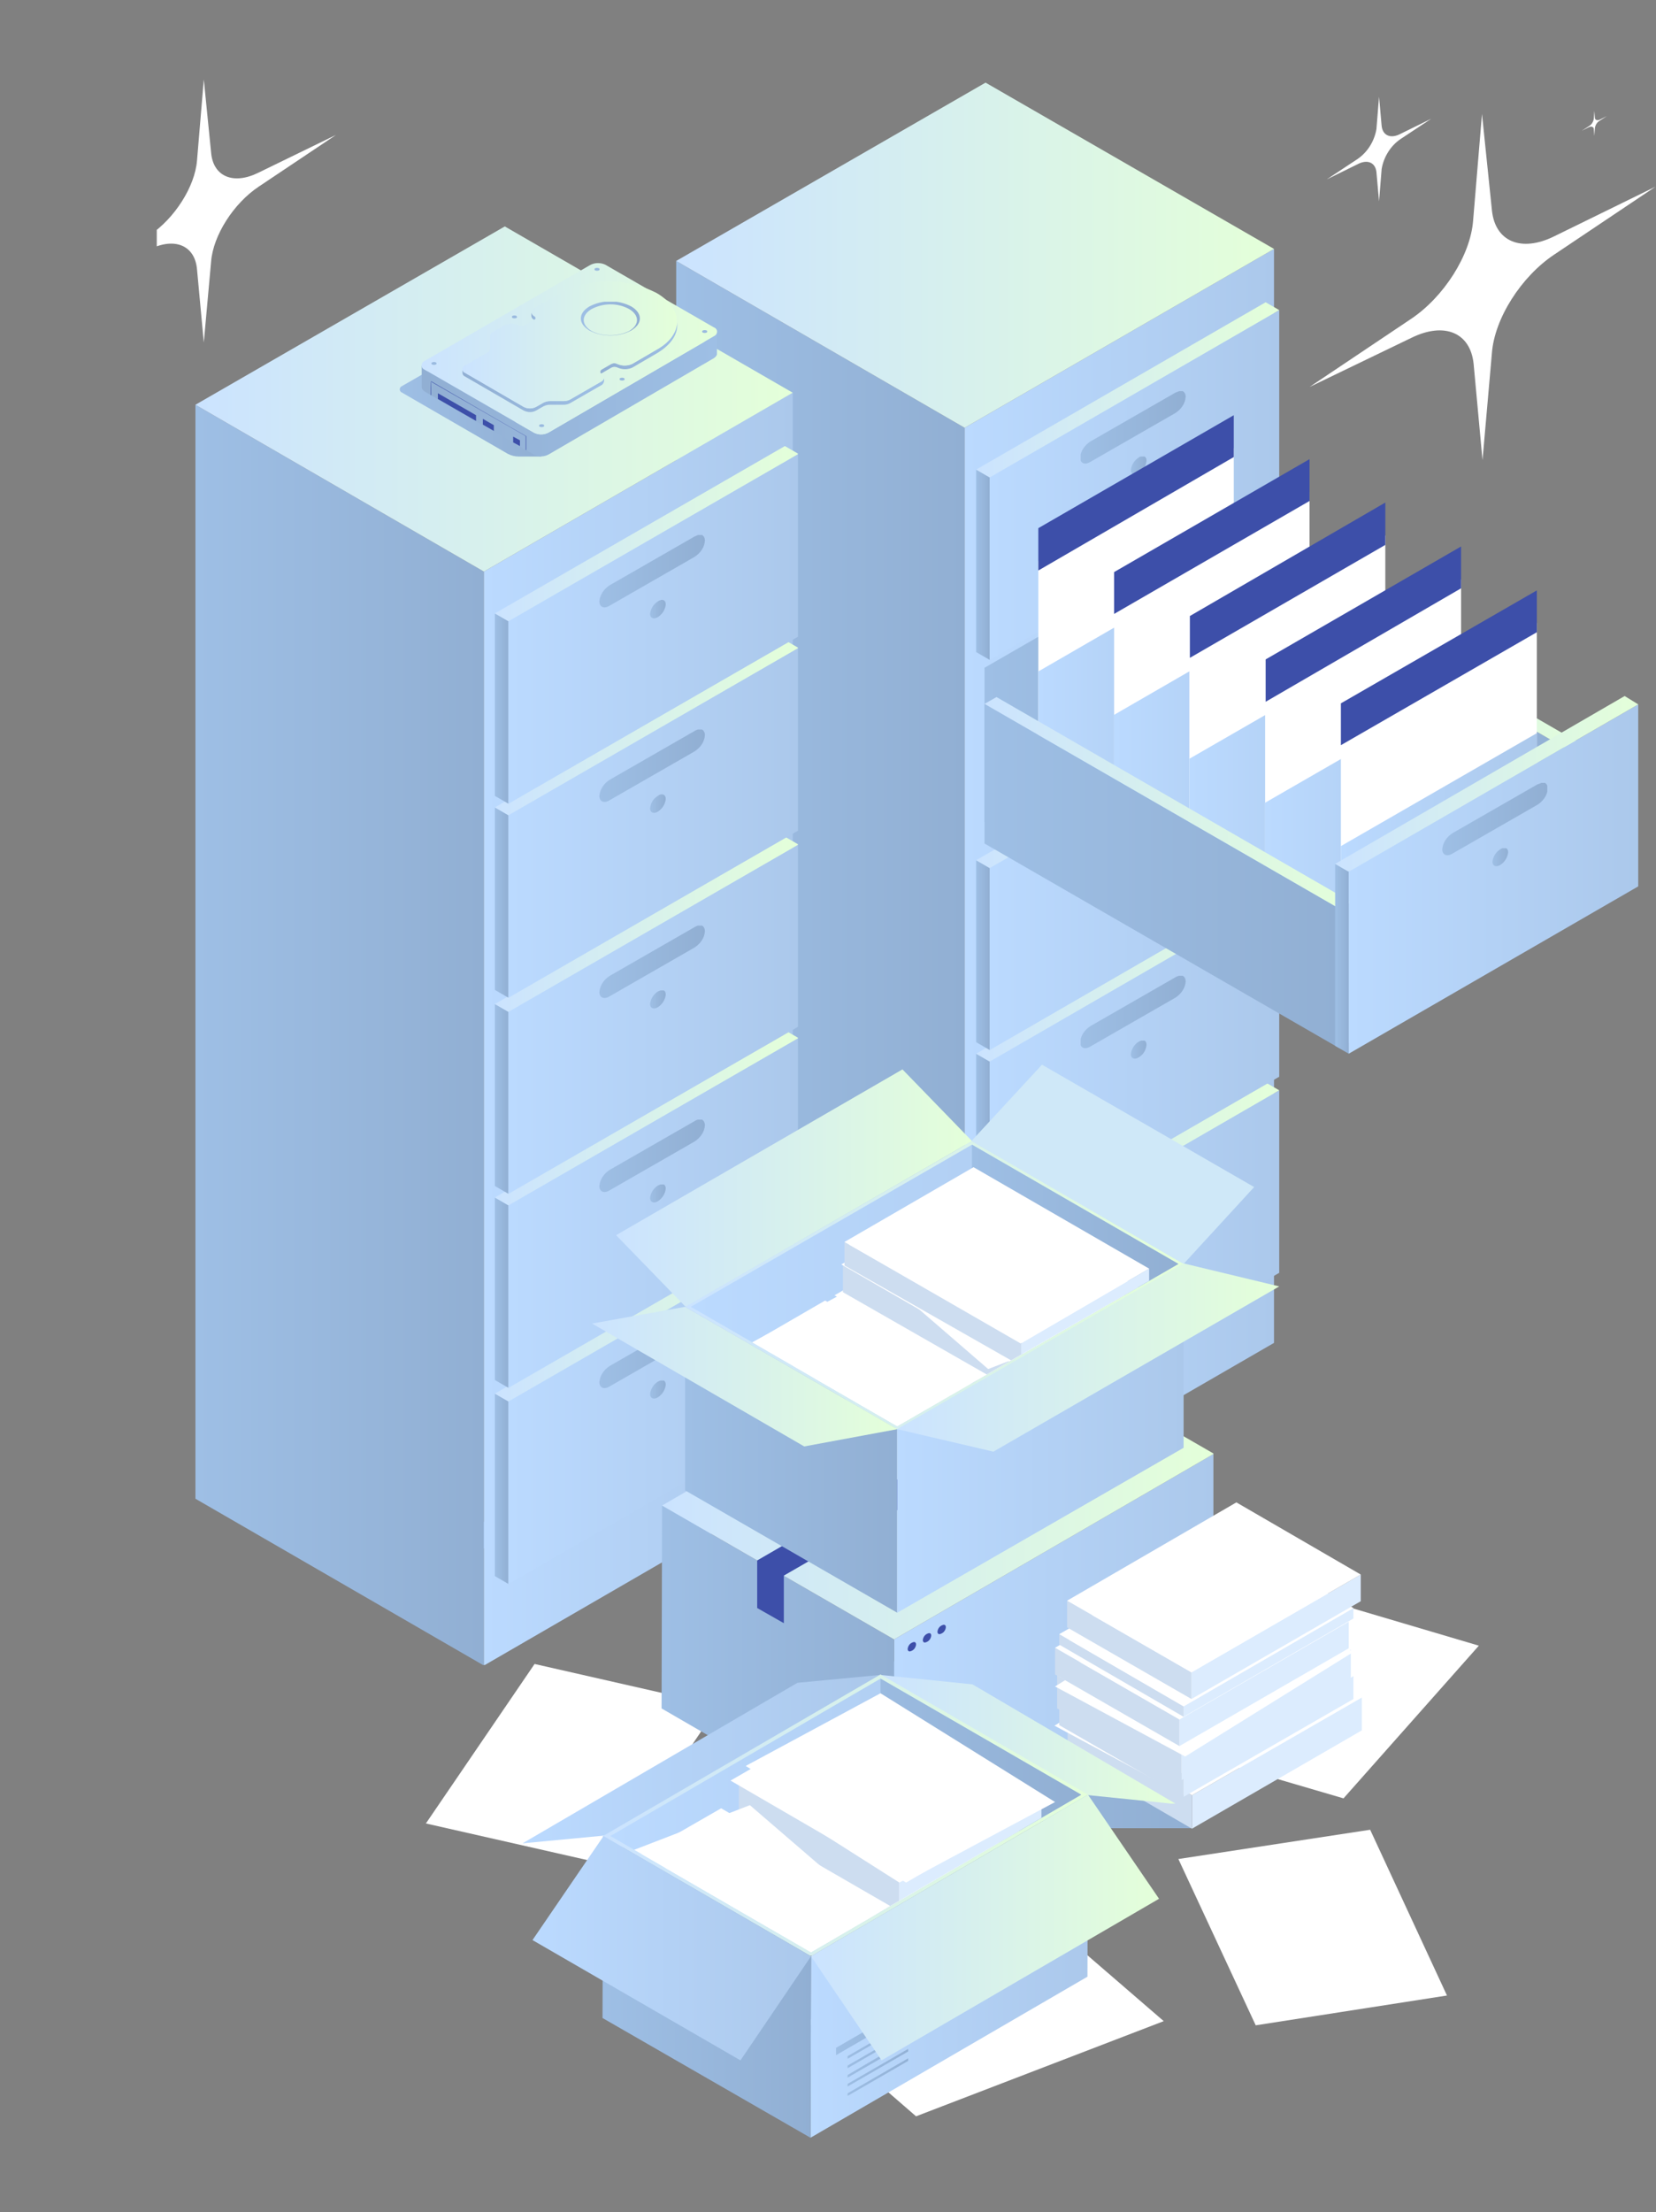 <?xml version="1.0" encoding="utf-8"?>
<!-- Generator: Adobe Illustrator 25.2.1, SVG Export Plug-In . SVG Version: 6.00 Build 0)  -->
<svg version="1.1" id="Layer_1" xmlns="http://www.w3.org/2000/svg" xmlns:xlink="http://www.w3.org/1999/xlink" x="0px" y="0px"
	 viewBox="0 0 316.9 423" style="enable-background:new 0 0 316.9 423;" xml:space="preserve">
<rect x="0" y="0" width="316.9" height="423" fill="#808080" stroke="none"/>
<style type="text/css">
	.st0{clip-path:url(#SVGID_2_);}
	.st1{clip-path:url(#SVGID_4_);}
	.st2{fill:#FFFFFF;}
	.st3{clip-path:url(#SVGID_6_);}
	.st4{fill:url(#SVGID_7_);}
	.st5{clip-path:url(#SVGID_9_);}
	.st6{fill:url(#SVGID_10_);}
	.st7{clip-path:url(#SVGID_12_);}
	.st8{fill:url(#SVGID_13_);}
	.st9{clip-path:url(#SVGID_15_);}
	.st10{fill:url(#SVGID_16_);}
	.st11{clip-path:url(#SVGID_18_);}
	.st12{fill:url(#SVGID_19_);}
	.st13{clip-path:url(#SVGID_21_);}
	.st14{fill:url(#SVGID_22_);}
	.st15{clip-path:url(#SVGID_24_);}
	.st16{fill:url(#SVGID_25_);}
	.st17{clip-path:url(#SVGID_27_);}
	.st18{fill:url(#SVGID_28_);}
	.st19{clip-path:url(#SVGID_30_);}
	.st20{fill:url(#SVGID_31_);}
	.st21{clip-path:url(#SVGID_33_);}
	.st22{fill:url(#SVGID_34_);}
	.st23{clip-path:url(#SVGID_36_);}
	.st24{fill:url(#SVGID_37_);}
	.st25{clip-path:url(#SVGID_39_);}
	.st26{fill:url(#SVGID_40_);}
	.st27{clip-path:url(#SVGID_42_);}
	.st28{fill:url(#SVGID_43_);}
	.st29{clip-path:url(#SVGID_45_);}
	.st30{fill:url(#SVGID_46_);}
	.st31{clip-path:url(#SVGID_48_);}
	.st32{fill:url(#SVGID_49_);}
	.st33{clip-path:url(#SVGID_51_);}
	.st34{fill:url(#SVGID_52_);}
	.st35{clip-path:url(#SVGID_54_);}
	.st36{fill:url(#SVGID_55_);}
	.st37{clip-path:url(#SVGID_57_);}
	.st38{fill:url(#SVGID_58_);}
	.st39{clip-path:url(#SVGID_60_);}
	.st40{fill:url(#SVGID_61_);}
	.st41{clip-path:url(#SVGID_63_);}
	.st42{fill:url(#SVGID_64_);}
	.st43{clip-path:url(#SVGID_66_);}
	.st44{fill:url(#SVGID_67_);}
	.st45{clip-path:url(#SVGID_69_);}
	.st46{fill:url(#SVGID_70_);}
	.st47{clip-path:url(#SVGID_72_);}
	.st48{fill:url(#SVGID_73_);}
	.st49{clip-path:url(#SVGID_75_);}
	.st50{fill:url(#SVGID_76_);}
	.st51{clip-path:url(#SVGID_78_);}
	.st52{fill:url(#SVGID_79_);}
	.st53{clip-path:url(#SVGID_81_);}
	.st54{clip-path:url(#SVGID_83_);}
	.st55{fill:url(#SVGID_84_);}
	.st56{clip-path:url(#SVGID_86_);}
	.st57{fill:url(#SVGID_87_);}
	.st58{clip-path:url(#SVGID_89_);}
	.st59{fill:url(#SVGID_90_);}
	.st60{clip-path:url(#SVGID_92_);}
	.st61{fill:url(#SVGID_93_);}
	.st62{clip-path:url(#SVGID_95_);}
	.st63{fill:url(#SVGID_96_);}
	.st64{clip-path:url(#SVGID_98_);}
	.st65{fill:url(#SVGID_99_);}
	.st66{clip-path:url(#SVGID_101_);}
	.st67{fill:url(#SVGID_102_);}
	.st68{clip-path:url(#SVGID_104_);}
	.st69{fill:url(#SVGID_105_);}
	.st70{clip-path:url(#SVGID_107_);}
	.st71{fill:url(#SVGID_108_);}
	.st72{clip-path:url(#SVGID_110_);}
	.st73{fill:url(#SVGID_111_);}
	.st74{clip-path:url(#SVGID_113_);}
	.st75{fill:url(#SVGID_114_);}
	.st76{clip-path:url(#SVGID_116_);}
	.st77{fill:url(#SVGID_117_);}
	.st78{clip-path:url(#SVGID_119_);}
	.st79{fill:url(#SVGID_120_);}
	.st80{clip-path:url(#SVGID_122_);}
	.st81{fill:url(#SVGID_123_);}
	.st82{clip-path:url(#SVGID_125_);}
	.st83{fill:url(#SVGID_126_);}
	.st84{clip-path:url(#SVGID_128_);}
	.st85{fill:url(#SVGID_129_);}
	.st86{clip-path:url(#SVGID_131_);}
	.st87{fill:url(#SVGID_132_);}
	.st88{clip-path:url(#SVGID_134_);}
	.st89{fill:url(#SVGID_135_);}
	.st90{clip-path:url(#SVGID_137_);}
	.st91{fill:url(#SVGID_138_);}
	.st92{clip-path:url(#SVGID_140_);}
	.st93{fill:url(#SVGID_141_);}
	.st94{clip-path:url(#SVGID_143_);}
	.st95{fill:url(#SVGID_144_);}
	.st96{clip-path:url(#SVGID_146_);}
	.st97{fill:url(#SVGID_147_);}
	.st98{clip-path:url(#SVGID_149_);}
	.st99{fill:url(#SVGID_150_);}
	.st100{clip-path:url(#SVGID_152_);}
	.st101{fill:url(#SVGID_153_);}
	.st102{clip-path:url(#SVGID_155_);}
	.st103{fill:url(#SVGID_156_);}
	.st104{clip-path:url(#SVGID_158_);}
	.st105{fill:url(#SVGID_159_);}
	.st106{clip-path:url(#SVGID_161_);}
	.st107{fill:url(#SVGID_162_);}
	.st108{clip-path:url(#SVGID_164_);}
	.st109{fill:url(#SVGID_165_);}
	.st110{clip-path:url(#SVGID_167_);}
	.st111{fill:url(#SVGID_168_);}
	.st112{clip-path:url(#SVGID_170_);}
	.st113{fill:url(#SVGID_171_);}
	.st114{clip-path:url(#SVGID_173_);}
	.st115{fill:url(#SVGID_174_);}
	.st116{clip-path:url(#SVGID_176_);}
	.st117{fill:url(#SVGID_177_);}
	.st118{clip-path:url(#SVGID_179_);}
	.st119{fill:url(#SVGID_180_);}
	.st120{clip-path:url(#SVGID_182_);}
	.st121{clip-path:url(#SVGID_184_);}
	.st122{fill:url(#SVGID_185_);}
	.st123{clip-path:url(#SVGID_187_);}
	.st124{fill:#3D4FA9;}
	.st125{clip-path:url(#SVGID_189_);}
	.st126{fill:url(#SVGID_190_);}
	.st127{clip-path:url(#SVGID_192_);}
	.st128{clip-path:url(#SVGID_194_);}
	.st129{fill:url(#SVGID_195_);}
	.st130{clip-path:url(#SVGID_197_);}
	.st131{clip-path:url(#SVGID_199_);}
	.st132{fill:url(#SVGID_200_);}
	.st133{clip-path:url(#SVGID_202_);}
	.st134{clip-path:url(#SVGID_204_);}
	.st135{fill:url(#SVGID_205_);}
	.st136{clip-path:url(#SVGID_207_);}
	.st137{clip-path:url(#SVGID_209_);}
	.st138{fill:url(#SVGID_210_);}
	.st139{clip-path:url(#SVGID_212_);}
	.st140{fill:url(#SVGID_213_);}
	.st141{clip-path:url(#SVGID_215_);}
	.st142{fill:url(#SVGID_216_);}
	.st143{clip-path:url(#SVGID_218_);}
	.st144{fill:url(#SVGID_219_);}
	.st145{clip-path:url(#SVGID_221_);}
	.st146{fill:url(#SVGID_222_);}
	.st147{clip-path:url(#SVGID_224_);}
	.st148{fill:url(#SVGID_225_);}
	.st149{clip-path:url(#SVGID_227_);}
	.st150{fill:url(#SVGID_228_);}
	.st151{clip-path:url(#SVGID_230_);}
	.st152{fill:url(#SVGID_231_);}
	.st153{clip-path:url(#SVGID_233_);}
	.st154{fill:url(#SVGID_234_);}
	.st155{clip-path:url(#SVGID_236_);}
	.st156{fill:url(#SVGID_237_);}
	.st157{clip-path:url(#SVGID_239_);}
	.st158{fill:url(#SVGID_240_);}
	.st159{clip-path:url(#SVGID_242_);}
	.st160{clip-path:url(#SVGID_244_);}
	.st161{fill:url(#SVGID_245_);}
	.st162{clip-path:url(#SVGID_247_);}
	.st163{fill:url(#SVGID_248_);}
	.st164{clip-path:url(#SVGID_250_);}
	.st165{fill:url(#SVGID_251_);}
	.st166{clip-path:url(#SVGID_253_);}
	.st167{fill:url(#SVGID_254_);}
	.st168{clip-path:url(#SVGID_256_);}
	.st169{fill:url(#SVGID_257_);}
	.st170{clip-path:url(#SVGID_259_);}
	.st171{fill:#CFE8F8;}
	.st172{clip-path:url(#SVGID_261_);}
	.st173{fill:url(#SVGID_262_);}
	.st174{clip-path:url(#SVGID_264_);}
	.st175{fill:url(#SVGID_265_);}
	.st176{clip-path:url(#SVGID_267_);}
	.st177{fill:url(#SVGID_268_);}
	.st178{clip-path:url(#SVGID_270_);}
	.st179{fill:#F4F4F4;}
	.st180{fill:#CDDDF0;}
	.st181{fill:#DCECFE;}
	.st182{clip-path:url(#SVGID_272_);}
	.st183{clip-path:url(#SVGID_274_);}
	.st184{fill:url(#SVGID_275_);}
	.st185{clip-path:url(#SVGID_277_);}
	.st186{fill:url(#SVGID_278_);}
	.st187{clip-path:url(#SVGID_280_);}
	.st188{fill:url(#SVGID_281_);}
	.st189{clip-path:url(#SVGID_283_);}
	.st190{fill:url(#SVGID_284_);}
	.st191{clip-path:url(#SVGID_286_);}
	.st192{fill:url(#SVGID_287_);}
	.st193{clip-path:url(#SVGID_289_);}
	.st194{fill:url(#SVGID_290_);}
	.st195{clip-path:url(#SVGID_292_);}
	.st196{fill:url(#SVGID_293_);}
	.st197{clip-path:url(#SVGID_295_);}
	.st198{fill:#E5E5E5;}
	.st199{clip-path:url(#SVGID_297_);}
	.st200{fill:url(#SVGID_298_);}
	.st201{clip-path:url(#SVGID_300_);}
	.st202{fill:url(#SVGID_301_);}
	.st203{clip-path:url(#SVGID_303_);}
	.st204{fill:url(#SVGID_304_);}
	.st205{clip-path:url(#SVGID_306_);}
	.st206{fill:url(#SVGID_307_);}
	.st207{clip-path:url(#SVGID_309_);}
	.st208{fill:url(#SVGID_310_);}
	.st209{clip-path:url(#SVGID_312_);}
	.st210{clip-path:url(#SVGID_314_);}
	.st211{fill:url(#SVGID_315_);}
	.st212{clip-path:url(#SVGID_317_);}
	.st213{fill:url(#SVGID_318_);}
	.st214{clip-path:url(#SVGID_320_);}
	.st215{fill:url(#SVGID_321_);}
	.st216{clip-path:url(#SVGID_323_);}
	.st217{fill:#9ABADF;}
	.st218{clip-path:url(#SVGID_325_);}
	.st219{fill:url(#SVGID_326_);}
	.st220{clip-path:url(#SVGID_328_);}
	.st221{fill:url(#SVGID_329_);}
	.st222{clip-path:url(#SVGID_331_);}
	.st223{fill:url(#SVGID_332_);}
	.st224{clip-path:url(#SVGID_334_);}
	.st225{fill:url(#SVGID_335_);}
	.st226{clip-path:url(#SVGID_337_);}
	.st227{fill:url(#SVGID_338_);}
	.st228{clip-path:url(#SVGID_340_);}
	.st229{fill:url(#SVGID_341_);}
	.st230{clip-path:url(#SVGID_343_);}
</style>
<g id="Слой_2">
	<g>
		<defs>
			<polyline id="SVGID_1_" points="316.9,408.8 30,408.8 30,14.8 316.9,14.8 			"/>
		</defs>
		<clipPath id="SVGID_2_">
			<use xlink:href="#SVGID_1_"  style="overflow:visible;"/>
		</clipPath>
		<g class="st0">
			<g>
				<defs>
					<polyline id="SVGID_3_" points="316.9,408.8 0,408.8 0,15.2 316.9,15.2 					"/>
				</defs>
				<clipPath id="SVGID_4_">
					<use xlink:href="#SVGID_3_"  style="overflow:visible;"/>
				</clipPath>
				<g class="st1">
					<polygon class="st2" points="137.5,326.2 116.8,356.7 81.5,348.7 102.3,318.2 					"/>
				</g>
			</g>
			<g>
				<defs>
					<polygon id="SVGID_5_" points="84.7,291 87.1,299.3 101.4,291 					"/>
				</defs>
				<clipPath id="SVGID_6_">
					<use xlink:href="#SVGID_5_"  style="overflow:visible;"/>
				</clipPath>
				<g class="st3">
					
						<linearGradient id="SVGID_7_" gradientUnits="userSpaceOnUse" x1="-170.225" y1="221.593" x2="-169.225" y2="221.593" gradientTransform="matrix(16.752 0 0 16.752 2936.228 -3416.93)">
						<stop  offset="0" style="stop-color:#9EBFE5"/>
						<stop  offset="1" style="stop-color:#91AFD3"/>
					</linearGradient>
					<rect x="84.7" y="291" class="st4" width="16.8" height="8.3"/>
				</g>
			</g>
			<g>
				<defs>
					<polygon id="SVGID_8_" points="129.4,259.1 184.6,291 184.6,81.8 129.4,49.9 					"/>
				</defs>
				<clipPath id="SVGID_9_">
					<use xlink:href="#SVGID_8_"  style="overflow:visible;"/>
				</clipPath>
				<g class="st5">
					
						<linearGradient id="SVGID_10_" gradientUnits="userSpaceOnUse" x1="-176.336" y1="217.228" x2="-175.336" y2="217.228" gradientTransform="matrix(55.183 0 0 55.183 9860.159 -11816.808)">
						<stop  offset="0" style="stop-color:#9EBFE5"/>
						<stop  offset="1" style="stop-color:#91AFD3"/>
					</linearGradient>
					<rect x="129.4" y="49.9" class="st6" width="55.2" height="241"/>
				</g>
			</g>
			<g>
				<defs>
					<polygon id="SVGID_11_" points="184.6,81.8 184.6,291 243.8,256.8 243.8,47.6 					"/>
				</defs>
				<clipPath id="SVGID_12_">
					<use xlink:href="#SVGID_11_"  style="overflow:visible;"/>
				</clipPath>
				<g class="st7">
					
						<linearGradient id="SVGID_13_" gradientUnits="userSpaceOnUse" x1="-176.516" y1="217.099" x2="-175.516" y2="217.099" gradientTransform="matrix(59.176 0 0 59.176 10630.107 -12677.774)">
						<stop  offset="0" style="stop-color:#BBDAFF"/>
						<stop  offset="1" style="stop-color:#ABC8EB"/>
					</linearGradient>
					<rect x="184.6" y="47.6" class="st8" width="59.2" height="243.3"/>
				</g>
			</g>
			<g>
				<defs>
					<polygon id="SVGID_14_" points="129.4,49.9 184.6,81.8 243.8,47.6 188.6,15.8 					"/>
				</defs>
				<clipPath id="SVGID_15_">
					<use xlink:href="#SVGID_14_"  style="overflow:visible;"/>
				</clipPath>
				<g class="st9">
					
						<linearGradient id="SVGID_16_" gradientUnits="userSpaceOnUse" x1="-177.715" y1="216.243" x2="-176.715" y2="216.243" gradientTransform="matrix(114.359 0 0 114.359 20452.664 -24680.541)">
						<stop  offset="0" style="stop-color:#CBE3FF"/>
						<stop  offset="1" style="stop-color:#E4FFD9"/>
					</linearGradient>
					<rect x="129.4" y="15.8" class="st10" width="114.4" height="66"/>
				</g>
			</g>
			<g>
				<defs>
					<polygon id="SVGID_17_" points="186.8,273.9 189.4,275.4 189.4,240.5 186.8,239 					"/>
				</defs>
				<clipPath id="SVGID_18_">
					<use xlink:href="#SVGID_17_"  style="overflow:visible;"/>
				</clipPath>
				<g class="st11">
					
						<linearGradient id="SVGID_19_" gradientUnits="userSpaceOnUse" x1="-122.609" y1="255.604" x2="-121.609" y2="255.604" gradientTransform="matrix(2.607 0 0 2.607 506.398 -409.097)">
						<stop  offset="0" style="stop-color:#9EBFE5"/>
						<stop  offset="1" style="stop-color:#91AFD3"/>
					</linearGradient>
					<rect x="186.8" y="239" class="st12" width="2.6" height="36.4"/>
				</g>
			</g>
			<g>
				<defs>
					<polygon id="SVGID_20_" points="189.4,240.5 189.4,275.4 244.8,243.4 244.8,208.5 					"/>
				</defs>
				<clipPath id="SVGID_21_">
					<use xlink:href="#SVGID_20_"  style="overflow:visible;"/>
				</clipPath>
				<g class="st13">
					
						<linearGradient id="SVGID_22_" gradientUnits="userSpaceOnUse" x1="-176.348" y1="217.219" x2="-175.348" y2="217.219" gradientTransform="matrix(55.428 0 0 55.428 9964.018 -11798.094)">
						<stop  offset="0" style="stop-color:#BBDAFF"/>
						<stop  offset="1" style="stop-color:#ABC8EB"/>
					</linearGradient>
					<rect x="189.4" y="208.5" class="st14" width="55.4" height="66.9"/>
				</g>
			</g>
			<g>
				<defs>
					<polygon id="SVGID_23_" points="186.8,239 189.4,240.5 244.8,208.5 242.2,207 					"/>
				</defs>
				<clipPath id="SVGID_24_">
					<use xlink:href="#SVGID_23_"  style="overflow:visible;"/>
				</clipPath>
				<g class="st15">
					
						<linearGradient id="SVGID_25_" gradientUnits="userSpaceOnUse" x1="-176.467" y1="217.134" x2="-175.467" y2="217.134" gradientTransform="matrix(58.035 0 0 58.035 10428.028 -12377.582)">
						<stop  offset="0" style="stop-color:#CBE3FF"/>
						<stop  offset="1" style="stop-color:#E4FFD9"/>
					</linearGradient>
					<rect x="186.8" y="207" class="st16" width="58" height="33.5"/>
				</g>
			</g>
			<g>
				<defs>
					<polygon id="SVGID_26_" points="186.8,236.4 189.4,237.9 189.4,203 186.8,201.5 					"/>
				</defs>
				<clipPath id="SVGID_27_">
					<use xlink:href="#SVGID_26_"  style="overflow:visible;"/>
				</clipPath>
				<g class="st17">
					
						<linearGradient id="SVGID_28_" gradientUnits="userSpaceOnUse" x1="-122.609" y1="255.604" x2="-121.609" y2="255.604" gradientTransform="matrix(2.607 0 0 2.607 506.398 -446.62)">
						<stop  offset="0" style="stop-color:#9EBFE5"/>
						<stop  offset="1" style="stop-color:#91AFD3"/>
					</linearGradient>
					<rect x="186.8" y="201.5" class="st18" width="2.6" height="36.4"/>
				</g>
			</g>
			<g>
				<defs>
					<polygon id="SVGID_29_" points="189.4,203 189.4,237.9 244.8,205.9 244.8,171 					"/>
				</defs>
				<clipPath id="SVGID_30_">
					<use xlink:href="#SVGID_29_"  style="overflow:visible;"/>
				</clipPath>
				<g class="st19">
					
						<linearGradient id="SVGID_31_" gradientUnits="userSpaceOnUse" x1="-176.348" y1="217.219" x2="-175.348" y2="217.219" gradientTransform="matrix(55.428 0 0 55.428 9964.018 -11835.617)">
						<stop  offset="0" style="stop-color:#BBDAFF"/>
						<stop  offset="1" style="stop-color:#ABC8EB"/>
					</linearGradient>
					<rect x="189.4" y="171" class="st20" width="55.4" height="66.9"/>
				</g>
			</g>
			<g>
				<defs>
					<polygon id="SVGID_32_" points="186.8,201.5 189.4,203 244.8,171 242.2,169.5 					"/>
				</defs>
				<clipPath id="SVGID_33_">
					<use xlink:href="#SVGID_32_"  style="overflow:visible;"/>
				</clipPath>
				<g class="st21">
					
						<linearGradient id="SVGID_34_" gradientUnits="userSpaceOnUse" x1="-176.467" y1="217.134" x2="-175.467" y2="217.134" gradientTransform="matrix(58.035 0 0 58.035 10428.028 -12415.105)">
						<stop  offset="0" style="stop-color:#CBE3FF"/>
						<stop  offset="1" style="stop-color:#E4FFD9"/>
					</linearGradient>
					<rect x="186.8" y="169.5" class="st22" width="58" height="33.5"/>
				</g>
			</g>
			<g>
				<defs>
					<path id="SVGID_35_" d="M224.9,186.9l-16.2,9.3c-1.1,0.7-1.9,1.8-2,3.1c0,1.1,0.9,1.5,2,0.8l16.2-9.3c1.1-0.7,1.9-1.8,2-3.1
						c0-0.7-0.4-1.2-1-1.2C225.6,186.6,225.2,186.7,224.9,186.9"/>
				</defs>
				<clipPath id="SVGID_36_">
					<use xlink:href="#SVGID_35_"  style="overflow:visible;"/>
				</clipPath>
				<g class="st23">
					
						<linearGradient id="SVGID_37_" gradientUnits="userSpaceOnUse" x1="-171.705" y1="220.544" x2="-170.705" y2="220.544" gradientTransform="matrix(20.15 0 0 20.15 3666.588 -4250.184)">
						<stop  offset="0" style="stop-color:#9EBFE5"/>
						<stop  offset="1" style="stop-color:#91AFD3"/>
					</linearGradient>
					<rect x="206.8" y="186.6" class="st24" width="20.1" height="14.3"/>
				</g>
			</g>
			<g>
				<defs>
					<path id="SVGID_38_" d="M217.9,199.2c-0.8,0.5-1.4,1.4-1.5,2.4c0,0.8,0.7,1.1,1.5,0.6c0.9-0.5,1.4-1.4,1.5-2.4
						c0-0.6-0.3-0.9-0.8-0.9C218.4,199,218.1,199.1,217.9,199.2"/>
				</defs>
				<clipPath id="SVGID_39_">
					<use xlink:href="#SVGID_38_"  style="overflow:visible;"/>
				</clipPath>
				<g class="st25">
					
						<linearGradient id="SVGID_40_" gradientUnits="userSpaceOnUse" x1="-130.163" y1="250.25" x2="-129.163" y2="250.25" gradientTransform="matrix(3.01 0 0 3.01 608.201 -552.388)">
						<stop  offset="0" style="stop-color:#9EBFE5"/>
						<stop  offset="1" style="stop-color:#91AFD3"/>
					</linearGradient>
					<rect x="216.4" y="199" class="st26" width="3" height="3.7"/>
				</g>
			</g>
			<g>
				<defs>
					<path id="SVGID_41_" d="M224.9,224.4l-16.2,9.3c-1.1,0.7-1.9,1.8-2,3.1c0,1.1,0.9,1.5,2,0.8l16.2-9.3c1.1-0.7,1.9-1.8,2-3.1
						c0-0.7-0.4-1.2-1-1.2C225.6,224.1,225.2,224.2,224.9,224.4"/>
				</defs>
				<clipPath id="SVGID_42_">
					<use xlink:href="#SVGID_41_"  style="overflow:visible;"/>
				</clipPath>
				<g class="st27">
					
						<linearGradient id="SVGID_43_" gradientUnits="userSpaceOnUse" x1="-171.705" y1="220.544" x2="-170.705" y2="220.544" gradientTransform="matrix(20.15 0 0 20.15 3666.588 -4212.716)">
						<stop  offset="0" style="stop-color:#9EBFE5"/>
						<stop  offset="1" style="stop-color:#91AFD3"/>
					</linearGradient>
					<rect x="206.8" y="224.1" class="st28" width="20.1" height="14.3"/>
				</g>
			</g>
			<g>
				<defs>
					<path id="SVGID_44_" d="M217.9,236.7c-0.8,0.5-1.4,1.4-1.5,2.4c0,0.8,0.7,1.1,1.5,0.6c0.9-0.5,1.4-1.4,1.5-2.4
						c0-0.6-0.3-0.9-0.8-0.9C218.4,236.5,218.1,236.6,217.9,236.7"/>
				</defs>
				<clipPath id="SVGID_45_">
					<use xlink:href="#SVGID_44_"  style="overflow:visible;"/>
				</clipPath>
				<g class="st29">
					
						<linearGradient id="SVGID_46_" gradientUnits="userSpaceOnUse" x1="-130.163" y1="250.25" x2="-129.163" y2="250.25" gradientTransform="matrix(3.01 0 0 3.01 608.201 -514.92)">
						<stop  offset="0" style="stop-color:#9EBFE5"/>
						<stop  offset="1" style="stop-color:#91AFD3"/>
					</linearGradient>
					<rect x="216.4" y="236.5" class="st30" width="3" height="3.7"/>
				</g>
			</g>
			<g>
				<defs>
					<polygon id="SVGID_47_" points="186.8,199.3 189.4,200.8 189.4,166 186.8,164.5 					"/>
				</defs>
				<clipPath id="SVGID_48_">
					<use xlink:href="#SVGID_47_"  style="overflow:visible;"/>
				</clipPath>
				<g class="st31">
					
						<linearGradient id="SVGID_49_" gradientUnits="userSpaceOnUse" x1="-122.609" y1="255.604" x2="-121.609" y2="255.604" gradientTransform="matrix(2.607 0 0 2.607 506.398 -483.663)">
						<stop  offset="0" style="stop-color:#9EBFE5"/>
						<stop  offset="1" style="stop-color:#91AFD3"/>
					</linearGradient>
					<rect x="186.8" y="164.5" class="st32" width="2.6" height="36.4"/>
				</g>
			</g>
			<g>
				<defs>
					<polygon id="SVGID_50_" points="189.4,166 189.4,200.8 244.8,168.8 244.8,134 					"/>
				</defs>
				<clipPath id="SVGID_51_">
					<use xlink:href="#SVGID_50_"  style="overflow:visible;"/>
				</clipPath>
				<g class="st33">
					
						<linearGradient id="SVGID_52_" gradientUnits="userSpaceOnUse" x1="-176.348" y1="217.219" x2="-175.348" y2="217.219" gradientTransform="matrix(55.428 0 0 55.428 9964.018 -11872.66)">
						<stop  offset="0" style="stop-color:#BBDAFF"/>
						<stop  offset="1" style="stop-color:#ABC8EB"/>
					</linearGradient>
					<rect x="189.4" y="134" class="st34" width="55.4" height="66.9"/>
				</g>
			</g>
			<g>
				<defs>
					<polygon id="SVGID_53_" points="186.8,164.5 189.4,166 244.8,134 242.2,132.5 					"/>
				</defs>
				<clipPath id="SVGID_54_">
					<use xlink:href="#SVGID_53_"  style="overflow:visible;"/>
				</clipPath>
				<g class="st35">
					
						<linearGradient id="SVGID_55_" gradientUnits="userSpaceOnUse" x1="-176.467" y1="217.134" x2="-175.467" y2="217.134" gradientTransform="matrix(58.035 0 0 58.035 10428.028 -12452.148)">
						<stop  offset="0" style="stop-color:#CBE3FF"/>
						<stop  offset="1" style="stop-color:#E4FFD9"/>
					</linearGradient>
					<rect x="186.8" y="132.5" class="st36" width="58" height="33.5"/>
				</g>
			</g>
			<g>
				<defs>
					<path id="SVGID_56_" d="M224.9,149.8l-16.2,9.3c-1.1,0.7-1.9,1.8-2,3.1c0,1.1,0.9,1.5,2,0.8l16.2-9.3c1.1-0.7,1.9-1.8,2-3.1
						c0-0.7-0.4-1.2-1-1.2C225.6,149.5,225.2,149.6,224.9,149.8"/>
				</defs>
				<clipPath id="SVGID_57_">
					<use xlink:href="#SVGID_56_"  style="overflow:visible;"/>
				</clipPath>
				<g class="st37">
					
						<linearGradient id="SVGID_58_" gradientUnits="userSpaceOnUse" x1="-171.705" y1="220.544" x2="-170.705" y2="220.544" gradientTransform="matrix(20.15 0 0 20.15 3666.588 -4287.282)">
						<stop  offset="0" style="stop-color:#9EBFE5"/>
						<stop  offset="1" style="stop-color:#91AFD3"/>
					</linearGradient>
					<rect x="206.8" y="149.5" class="st38" width="20.1" height="14.3"/>
				</g>
			</g>
			<g>
				<defs>
					<path id="SVGID_59_" d="M217.9,162.1c-0.8,0.5-1.4,1.4-1.5,2.4c0,0.8,0.7,1.1,1.5,0.6c0.8-0.5,1.4-1.4,1.5-2.4
						c0-0.6-0.3-0.9-0.8-0.9C218.4,161.9,218.1,162,217.9,162.1"/>
				</defs>
				<clipPath id="SVGID_60_">
					<use xlink:href="#SVGID_59_"  style="overflow:visible;"/>
				</clipPath>
				<g class="st39">
					
						<linearGradient id="SVGID_61_" gradientUnits="userSpaceOnUse" x1="-130.163" y1="250.25" x2="-129.163" y2="250.25" gradientTransform="matrix(3.01 0 0 3.01 608.201 -589.486)">
						<stop  offset="0" style="stop-color:#9EBFE5"/>
						<stop  offset="1" style="stop-color:#91AFD3"/>
					</linearGradient>
					<rect x="216.4" y="161.9" class="st40" width="3" height="3.7"/>
				</g>
			</g>
			<g>
				<defs>
					<polygon id="SVGID_62_" points="186.8,124.7 189.4,126.2 189.4,91.3 186.8,89.8 					"/>
				</defs>
				<clipPath id="SVGID_63_">
					<use xlink:href="#SVGID_62_"  style="overflow:visible;"/>
				</clipPath>
				<g class="st41">
					
						<linearGradient id="SVGID_64_" gradientUnits="userSpaceOnUse" x1="-122.609" y1="255.604" x2="-121.609" y2="255.604" gradientTransform="matrix(2.607 0 0 2.607 506.398 -558.314)">
						<stop  offset="0" style="stop-color:#9EBFE5"/>
						<stop  offset="1" style="stop-color:#91AFD3"/>
					</linearGradient>
					<rect x="186.8" y="89.8" class="st42" width="2.6" height="36.4"/>
				</g>
			</g>
			<g>
				<defs>
					<polygon id="SVGID_65_" points="189.4,91.3 189.4,126.2 244.8,94.2 244.8,59.3 					"/>
				</defs>
				<clipPath id="SVGID_66_">
					<use xlink:href="#SVGID_65_"  style="overflow:visible;"/>
				</clipPath>
				<g class="st43">
					
						<linearGradient id="SVGID_67_" gradientUnits="userSpaceOnUse" x1="-176.348" y1="217.219" x2="-175.348" y2="217.219" gradientTransform="matrix(55.428 0 0 55.428 9964.018 -11947.31)">
						<stop  offset="0" style="stop-color:#BBDAFF"/>
						<stop  offset="1" style="stop-color:#ABC8EB"/>
					</linearGradient>
					<rect x="189.4" y="59.3" class="st44" width="55.4" height="66.9"/>
				</g>
			</g>
			<g>
				<defs>
					<polygon id="SVGID_68_" points="186.8,89.8 189.4,91.3 244.8,59.3 242.2,57.8 					"/>
				</defs>
				<clipPath id="SVGID_69_">
					<use xlink:href="#SVGID_68_"  style="overflow:visible;"/>
				</clipPath>
				<g class="st45">
					
						<linearGradient id="SVGID_70_" gradientUnits="userSpaceOnUse" x1="-176.467" y1="217.134" x2="-175.467" y2="217.134" gradientTransform="matrix(58.035 0 0 58.035 10428.028 -12526.799)">
						<stop  offset="0" style="stop-color:#CBE3FF"/>
						<stop  offset="1" style="stop-color:#E4FFD9"/>
					</linearGradient>
					<rect x="186.8" y="57.8" class="st46" width="58" height="33.5"/>
				</g>
			</g>
			<g>
				<defs>
					<path id="SVGID_71_" d="M224.9,75.1l-16.2,9.3c-1.1,0.7-1.9,1.8-2,3.1c0,1.1,0.9,1.5,2,0.8l16.2-9.3c1.1-0.7,1.9-1.8,2-3.1
						c0-0.7-0.4-1.2-1-1.2C225.6,74.8,225.2,75,224.9,75.1"/>
				</defs>
				<clipPath id="SVGID_72_">
					<use xlink:href="#SVGID_71_"  style="overflow:visible;"/>
				</clipPath>
				<g class="st47">
					
						<linearGradient id="SVGID_73_" gradientUnits="userSpaceOnUse" x1="-171.705" y1="220.544" x2="-170.705" y2="220.544" gradientTransform="matrix(20.15 0 0 20.15 3666.588 -4361.933)">
						<stop  offset="0" style="stop-color:#9EBFE5"/>
						<stop  offset="1" style="stop-color:#91AFD3"/>
					</linearGradient>
					<rect x="206.8" y="74.8" class="st48" width="20.1" height="14.3"/>
				</g>
			</g>
			<g>
				<defs>
					<path id="SVGID_74_" d="M217.9,87.5c-0.8,0.5-1.4,1.4-1.5,2.4c0,0.8,0.7,1.1,1.5,0.6c0.9-0.5,1.4-1.4,1.5-2.4
						c0-0.6-0.3-0.9-0.8-0.9C218.4,87.3,218.1,87.3,217.9,87.5"/>
				</defs>
				<clipPath id="SVGID_75_">
					<use xlink:href="#SVGID_74_"  style="overflow:visible;"/>
				</clipPath>
				<g class="st49">
					
						<linearGradient id="SVGID_76_" gradientUnits="userSpaceOnUse" x1="-130.163" y1="250.25" x2="-129.163" y2="250.25" gradientTransform="matrix(3.01 0 0 3.01 608.201 -664.137)">
						<stop  offset="0" style="stop-color:#9EBFE5"/>
						<stop  offset="1" style="stop-color:#91AFD3"/>
					</linearGradient>
					<rect x="216.4" y="87.3" class="st50" width="3" height="3.7"/>
				</g>
			</g>
			<g>
				<defs>
					<polygon id="SVGID_77_" points="134.6,340.2 161.4,355.7 201.6,332.4 174.8,317 					"/>
				</defs>
				<clipPath id="SVGID_78_">
					<use xlink:href="#SVGID_77_"  style="overflow:visible;"/>
				</clipPath>
				<g class="st51">
					
						<linearGradient id="SVGID_79_" gradientUnits="userSpaceOnUse" x1="-176.807" y1="216.891" x2="-175.807" y2="216.891" gradientTransform="matrix(67.037 0 0 67.037 11987.175 -14203.436)">
						<stop  offset="0" style="stop-color:#CBE3FF"/>
						<stop  offset="1" style="stop-color:#E4FFD9"/>
					</linearGradient>
					<rect x="134.6" y="317" class="st52" width="67" height="38.7"/>
				</g>
			</g>
			<g>
				<defs>
					<polyline id="SVGID_80_" points="316.9,408.8 0,408.8 0,15.2 316.9,15.2 					"/>
				</defs>
				<clipPath id="SVGID_81_">
					<use xlink:href="#SVGID_80_"  style="overflow:visible;"/>
				</clipPath>
				<g class="st53">
					<polygon class="st2" points="283,314.7 257.1,343.9 223.3,334 249.2,304.7 					"/>
					<polygon class="st2" points="240.3,387.3 225.5,355.5 262.2,349.9 276.9,381.6 					"/>
					<polygon class="st2" points="154.3,386.5 201.6,368.3 222.7,386.5 175.3,404.7 					"/>
				</g>
			</g>
			<g>
				<defs>
					<polygon id="SVGID_82_" points="158.9,324.7 202,349.6 228.1,349.6 215.2,292.3 					"/>
				</defs>
				<clipPath id="SVGID_83_">
					<use xlink:href="#SVGID_82_"  style="overflow:visible;"/>
				</clipPath>
				<g class="st54">
					
						<linearGradient id="SVGID_84_" gradientUnits="userSpaceOnUse" x1="-176.875" y1="216.843" x2="-175.875" y2="216.843" gradientTransform="matrix(69.186 0 0 69.186 12396.219 -14681.535)">
						<stop  offset="0" style="stop-color:#9EBFE5"/>
						<stop  offset="1" style="stop-color:#91AFD3"/>
					</linearGradient>
					<rect x="158.9" y="292.3" class="st55" width="69.2" height="57.3"/>
				</g>
			</g>
			<g>
				<defs>
					<polygon id="SVGID_85_" points="37.4,286.6 92.6,318.5 92.6,109.3 37.4,77.4 					"/>
				</defs>
				<clipPath id="SVGID_86_">
					<use xlink:href="#SVGID_85_"  style="overflow:visible;"/>
				</clipPath>
				<g class="st56">
					
						<linearGradient id="SVGID_87_" gradientUnits="userSpaceOnUse" x1="-176.336" y1="217.228" x2="-175.336" y2="217.228" gradientTransform="matrix(55.183 0 0 55.183 9768.134 -11789.334)">
						<stop  offset="0" style="stop-color:#9EBFE5"/>
						<stop  offset="1" style="stop-color:#91AFD3"/>
					</linearGradient>
					<rect x="37.4" y="77.4" class="st57" width="55.2" height="241"/>
				</g>
			</g>
			<g>
				<defs>
					<polygon id="SVGID_88_" points="92.6,109.3 92.6,318.5 151.7,284.3 151.7,75.1 					"/>
				</defs>
				<clipPath id="SVGID_89_">
					<use xlink:href="#SVGID_88_"  style="overflow:visible;"/>
				</clipPath>
				<g class="st58">
					
						<linearGradient id="SVGID_90_" gradientUnits="userSpaceOnUse" x1="-176.516" y1="217.099" x2="-175.516" y2="217.099" gradientTransform="matrix(59.176 0 0 59.176 10538.046 -12650.259)">
						<stop  offset="0" style="stop-color:#BBDAFF"/>
						<stop  offset="1" style="stop-color:#ABC8EB"/>
					</linearGradient>
					<rect x="92.6" y="75.1" class="st59" width="59.2" height="243.3"/>
				</g>
			</g>
			<g>
				<defs>
					<polygon id="SVGID_91_" points="37.4,77.4 92.6,109.3 151.7,75.1 96.6,43.3 					"/>
				</defs>
				<clipPath id="SVGID_92_">
					<use xlink:href="#SVGID_91_"  style="overflow:visible;"/>
				</clipPath>
				<g class="st60">
					
						<linearGradient id="SVGID_93_" gradientUnits="userSpaceOnUse" x1="-177.715" y1="216.243" x2="-176.715" y2="216.243" gradientTransform="matrix(114.359 0 0 114.359 20360.621 -24653.049)">
						<stop  offset="0" style="stop-color:#CBE3FF"/>
						<stop  offset="1" style="stop-color:#E4FFD9"/>
					</linearGradient>
					<rect x="37.4" y="43.3" class="st61" width="114.4" height="66"/>
				</g>
			</g>
			<g>
				<defs>
					<polygon id="SVGID_94_" points="94.7,301.4 97.3,302.9 97.3,268 94.7,266.5 					"/>
				</defs>
				<clipPath id="SVGID_95_">
					<use xlink:href="#SVGID_94_"  style="overflow:visible;"/>
				</clipPath>
				<g class="st62">
					
						<linearGradient id="SVGID_96_" gradientUnits="userSpaceOnUse" x1="-122.609" y1="255.604" x2="-121.609" y2="255.604" gradientTransform="matrix(2.607 0 0 2.607 414.355 -381.602)">
						<stop  offset="0" style="stop-color:#9EBFE5"/>
						<stop  offset="1" style="stop-color:#91AFD3"/>
					</linearGradient>
					<rect x="94.7" y="266.5" class="st63" width="2.6" height="36.4"/>
				</g>
			</g>
			<g>
				<defs>
					<polygon id="SVGID_97_" points="97.3,268 97.3,302.9 152.8,270.9 152.8,236 					"/>
				</defs>
				<clipPath id="SVGID_98_">
					<use xlink:href="#SVGID_97_"  style="overflow:visible;"/>
				</clipPath>
				<g class="st64">
					
						<linearGradient id="SVGID_99_" gradientUnits="userSpaceOnUse" x1="-176.348" y1="217.219" x2="-175.348" y2="217.219" gradientTransform="matrix(55.428 0 0 55.428 9871.992 -11770.619)">
						<stop  offset="0" style="stop-color:#BBDAFF"/>
						<stop  offset="1" style="stop-color:#ABC8EB"/>
					</linearGradient>
					<rect x="97.3" y="236" class="st65" width="55.4" height="66.9"/>
				</g>
			</g>
			<g>
				<defs>
					<polygon id="SVGID_100_" points="94.7,266.5 97.3,268 152.8,236 150.2,234.5 					"/>
				</defs>
				<clipPath id="SVGID_101_">
					<use xlink:href="#SVGID_100_"  style="overflow:visible;"/>
				</clipPath>
				<g class="st66">
					
						<linearGradient id="SVGID_102_" gradientUnits="userSpaceOnUse" x1="-176.467" y1="217.134" x2="-175.467" y2="217.134" gradientTransform="matrix(58.035 0 0 58.035 10336.003 -12350.107)">
						<stop  offset="0" style="stop-color:#CBE3FF"/>
						<stop  offset="1" style="stop-color:#E4FFD9"/>
					</linearGradient>
					<rect x="94.7" y="234.5" class="st67" width="58" height="33.5"/>
				</g>
			</g>
			<g>
				<defs>
					<polygon id="SVGID_103_" points="94.7,263.9 97.3,265.4 97.3,230.5 94.7,229 					"/>
				</defs>
				<clipPath id="SVGID_104_">
					<use xlink:href="#SVGID_103_"  style="overflow:visible;"/>
				</clipPath>
				<g class="st68">
					
						<linearGradient id="SVGID_105_" gradientUnits="userSpaceOnUse" x1="-122.609" y1="255.604" x2="-121.609" y2="255.604" gradientTransform="matrix(2.607 0 0 2.607 414.355 -419.125)">
						<stop  offset="0" style="stop-color:#9EBFE5"/>
						<stop  offset="1" style="stop-color:#91AFD3"/>
					</linearGradient>
					<rect x="94.7" y="229" class="st69" width="2.6" height="36.4"/>
				</g>
			</g>
			<g>
				<defs>
					<polygon id="SVGID_106_" points="97.3,230.5 97.3,265.4 152.8,233.4 152.8,198.5 					"/>
				</defs>
				<clipPath id="SVGID_107_">
					<use xlink:href="#SVGID_106_"  style="overflow:visible;"/>
				</clipPath>
				<g class="st70">
					
						<linearGradient id="SVGID_108_" gradientUnits="userSpaceOnUse" x1="-176.348" y1="217.219" x2="-175.348" y2="217.219" gradientTransform="matrix(55.428 0 0 55.428 9871.992 -11808.143)">
						<stop  offset="0" style="stop-color:#BBDAFF"/>
						<stop  offset="1" style="stop-color:#ABC8EB"/>
					</linearGradient>
					<rect x="97.3" y="198.5" class="st71" width="55.4" height="66.9"/>
				</g>
			</g>
			<g>
				<defs>
					<polygon id="SVGID_109_" points="94.7,229 97.3,230.5 152.8,198.5 150.2,197 					"/>
				</defs>
				<clipPath id="SVGID_110_">
					<use xlink:href="#SVGID_109_"  style="overflow:visible;"/>
				</clipPath>
				<g class="st72">
					
						<linearGradient id="SVGID_111_" gradientUnits="userSpaceOnUse" x1="-176.467" y1="217.134" x2="-175.467" y2="217.134" gradientTransform="matrix(58.035 0 0 58.035 10336.003 -12387.629)">
						<stop  offset="0" style="stop-color:#CBE3FF"/>
						<stop  offset="1" style="stop-color:#E4FFD9"/>
					</linearGradient>
					<rect x="94.7" y="197" class="st73" width="58" height="33.5"/>
				</g>
			</g>
			<g>
				<defs>
					<path id="SVGID_112_" d="M132.9,214.4l-16.2,9.3c-1.1,0.7-1.9,1.8-2,3.1c0,1.1,0.9,1.5,2,0.8l16.2-9.3c1.1-0.7,1.9-1.8,2-3.1
						c0-0.7-0.4-1.2-1-1.2C133.5,214.1,133.2,214.2,132.9,214.4"/>
				</defs>
				<clipPath id="SVGID_113_">
					<use xlink:href="#SVGID_112_"  style="overflow:visible;"/>
				</clipPath>
				<g class="st74">
					
						<linearGradient id="SVGID_114_" gradientUnits="userSpaceOnUse" x1="-171.705" y1="220.544" x2="-170.705" y2="220.544" gradientTransform="matrix(20.15 0 0 20.15 3574.544 -4222.689)">
						<stop  offset="0" style="stop-color:#9EBFE5"/>
						<stop  offset="1" style="stop-color:#91AFD3"/>
					</linearGradient>
					<rect x="114.7" y="214.1" class="st75" width="20.2" height="14.3"/>
				</g>
			</g>
			<g>
				<defs>
					<path id="SVGID_115_" d="M125.9,226.7c-0.8,0.5-1.4,1.4-1.5,2.4c0,0.8,0.7,1.1,1.5,0.6c0.8-0.5,1.4-1.4,1.5-2.4
						c0-0.6-0.3-0.9-0.8-0.9C126.4,226.5,126.1,226.6,125.9,226.7"/>
				</defs>
				<clipPath id="SVGID_116_">
					<use xlink:href="#SVGID_115_"  style="overflow:visible;"/>
				</clipPath>
				<g class="st76">
					
						<linearGradient id="SVGID_117_" gradientUnits="userSpaceOnUse" x1="-130.165" y1="250.249" x2="-129.164" y2="250.249" gradientTransform="matrix(3.01 0 0 3.01 516.176 -524.914)">
						<stop  offset="0" style="stop-color:#9EBFE5"/>
						<stop  offset="1" style="stop-color:#91AFD3"/>
					</linearGradient>
					<rect x="124.4" y="226.5" class="st77" width="3" height="3.7"/>
				</g>
			</g>
			<g>
				<defs>
					<path id="SVGID_118_" d="M132.9,251.9l-16.2,9.3c-1.1,0.7-1.9,1.8-2,3.1c0,1.1,0.9,1.5,2,0.8l16.2-9.3c1.1-0.7,1.9-1.8,2-3.1
						c0-0.7-0.4-1.2-1-1.2C133.5,251.6,133.2,251.7,132.9,251.9"/>
				</defs>
				<clipPath id="SVGID_119_">
					<use xlink:href="#SVGID_118_"  style="overflow:visible;"/>
				</clipPath>
				<g class="st78">
					
						<linearGradient id="SVGID_120_" gradientUnits="userSpaceOnUse" x1="-171.705" y1="220.544" x2="-170.705" y2="220.544" gradientTransform="matrix(20.15 0 0 20.15 3574.544 -4185.22)">
						<stop  offset="0" style="stop-color:#9EBFE5"/>
						<stop  offset="1" style="stop-color:#91AFD3"/>
					</linearGradient>
					<rect x="114.7" y="251.5" class="st79" width="20.2" height="14.3"/>
				</g>
			</g>
			<g>
				<defs>
					<path id="SVGID_121_" d="M125.9,264.2c-0.8,0.5-1.4,1.4-1.5,2.4c0,0.8,0.7,1.1,1.5,0.6c0.8-0.5,1.4-1.4,1.5-2.4
						c0-0.6-0.3-0.9-0.8-0.9C126.4,264,126.1,264.1,125.9,264.2"/>
				</defs>
				<clipPath id="SVGID_122_">
					<use xlink:href="#SVGID_121_"  style="overflow:visible;"/>
				</clipPath>
				<g class="st80">
					
						<linearGradient id="SVGID_123_" gradientUnits="userSpaceOnUse" x1="-130.165" y1="250.248" x2="-129.164" y2="250.248" gradientTransform="matrix(3.01 0 0 3.01 516.176 -487.446)">
						<stop  offset="0" style="stop-color:#9EBFE5"/>
						<stop  offset="1" style="stop-color:#91AFD3"/>
					</linearGradient>
					<rect x="124.4" y="264" class="st81" width="3" height="3.7"/>
				</g>
			</g>
			<g>
				<defs>
					<polygon id="SVGID_124_" points="94.7,226.8 97.3,228.3 97.3,193.5 94.7,192 					"/>
				</defs>
				<clipPath id="SVGID_125_">
					<use xlink:href="#SVGID_124_"  style="overflow:visible;"/>
				</clipPath>
				<g class="st82">
					
						<linearGradient id="SVGID_126_" gradientUnits="userSpaceOnUse" x1="-122.609" y1="255.604" x2="-121.609" y2="255.604" gradientTransform="matrix(2.607 0 0 2.607 414.355 -456.168)">
						<stop  offset="0" style="stop-color:#9EBFE5"/>
						<stop  offset="1" style="stop-color:#91AFD3"/>
					</linearGradient>
					<rect x="94.7" y="192" class="st83" width="2.6" height="36.4"/>
				</g>
			</g>
			<g>
				<defs>
					<polygon id="SVGID_127_" points="97.3,193.5 97.3,228.3 152.8,196.3 152.8,161.5 					"/>
				</defs>
				<clipPath id="SVGID_128_">
					<use xlink:href="#SVGID_127_"  style="overflow:visible;"/>
				</clipPath>
				<g class="st84">
					
						<linearGradient id="SVGID_129_" gradientUnits="userSpaceOnUse" x1="-176.348" y1="217.219" x2="-175.348" y2="217.219" gradientTransform="matrix(55.428 0 0 55.428 9871.992 -11845.185)">
						<stop  offset="0" style="stop-color:#BBDAFF"/>
						<stop  offset="1" style="stop-color:#ABC8EB"/>
					</linearGradient>
					<rect x="97.3" y="161.5" class="st85" width="55.4" height="66.9"/>
				</g>
			</g>
			<g>
				<defs>
					<polygon id="SVGID_130_" points="94.7,192 97.3,193.5 152.8,161.5 150.2,160 					"/>
				</defs>
				<clipPath id="SVGID_131_">
					<use xlink:href="#SVGID_130_"  style="overflow:visible;"/>
				</clipPath>
				<g class="st86">
					
						<linearGradient id="SVGID_132_" gradientUnits="userSpaceOnUse" x1="-176.467" y1="217.134" x2="-175.467" y2="217.134" gradientTransform="matrix(58.035 0 0 58.035 10336.003 -12424.672)">
						<stop  offset="0" style="stop-color:#CBE3FF"/>
						<stop  offset="1" style="stop-color:#E4FFD9"/>
					</linearGradient>
					<rect x="94.7" y="160" class="st87" width="58" height="33.5"/>
				</g>
			</g>
			<g>
				<defs>
					<polygon id="SVGID_133_" points="94.7,189.3 97.3,190.8 97.3,155.9 94.7,154.4 					"/>
				</defs>
				<clipPath id="SVGID_134_">
					<use xlink:href="#SVGID_133_"  style="overflow:visible;"/>
				</clipPath>
				<g class="st88">
					
						<linearGradient id="SVGID_135_" gradientUnits="userSpaceOnUse" x1="-122.609" y1="255.604" x2="-121.609" y2="255.604" gradientTransform="matrix(2.607 0 0 2.607 414.355 -493.691)">
						<stop  offset="0" style="stop-color:#9EBFE5"/>
						<stop  offset="1" style="stop-color:#91AFD3"/>
					</linearGradient>
					<rect x="94.7" y="154.4" class="st89" width="2.6" height="36.4"/>
				</g>
			</g>
			<g>
				<defs>
					<polygon id="SVGID_136_" points="97.3,155.9 97.3,190.8 152.8,158.8 152.8,123.9 					"/>
				</defs>
				<clipPath id="SVGID_137_">
					<use xlink:href="#SVGID_136_"  style="overflow:visible;"/>
				</clipPath>
				<g class="st90">
					
						<linearGradient id="SVGID_138_" gradientUnits="userSpaceOnUse" x1="-176.348" y1="217.219" x2="-175.348" y2="217.219" gradientTransform="matrix(55.428 0 0 55.428 9871.992 -11882.707)">
						<stop  offset="0" style="stop-color:#BBDAFF"/>
						<stop  offset="1" style="stop-color:#ABC8EB"/>
					</linearGradient>
					<rect x="97.3" y="123.9" class="st91" width="55.4" height="66.9"/>
				</g>
			</g>
			<g>
				<defs>
					<polygon id="SVGID_139_" points="94.7,154.4 97.3,155.9 152.8,123.9 150.2,122.4 					"/>
				</defs>
				<clipPath id="SVGID_140_">
					<use xlink:href="#SVGID_139_"  style="overflow:visible;"/>
				</clipPath>
				<g class="st92">
					
						<linearGradient id="SVGID_141_" gradientUnits="userSpaceOnUse" x1="-176.467" y1="217.134" x2="-175.467" y2="217.134" gradientTransform="matrix(58.035 0 0 58.035 10336.003 -12462.195)">
						<stop  offset="0" style="stop-color:#CBE3FF"/>
						<stop  offset="1" style="stop-color:#E4FFD9"/>
					</linearGradient>
					<rect x="94.7" y="122.4" class="st93" width="58" height="33.5"/>
				</g>
			</g>
			<g>
				<defs>
					<path id="SVGID_142_" d="M132.9,139.8l-16.2,9.3c-1.1,0.7-1.9,1.8-2,3.1c0,1.1,0.9,1.5,2,0.8l16.2-9.3c1.1-0.7,1.9-1.8,2-3.1
						c0-0.7-0.4-1.2-1-1.2C133.5,139.5,133.2,139.6,132.9,139.8"/>
				</defs>
				<clipPath id="SVGID_143_">
					<use xlink:href="#SVGID_142_"  style="overflow:visible;"/>
				</clipPath>
				<g class="st94">
					
						<linearGradient id="SVGID_144_" gradientUnits="userSpaceOnUse" x1="-171.705" y1="220.544" x2="-170.705" y2="220.544" gradientTransform="matrix(20.15 0 0 20.15 3574.544 -4297.254)">
						<stop  offset="0" style="stop-color:#9EBFE5"/>
						<stop  offset="1" style="stop-color:#91AFD3"/>
					</linearGradient>
					<rect x="114.7" y="139.5" class="st95" width="20.2" height="14.3"/>
				</g>
			</g>
			<g>
				<defs>
					<path id="SVGID_145_" d="M125.9,152.2c-0.9,0.5-1.4,1.4-1.5,2.4c0,0.8,0.7,1.1,1.5,0.6c0.8-0.5,1.4-1.4,1.5-2.4
						c0-0.6-0.3-0.9-0.8-0.9C126.4,151.9,126.1,152,125.9,152.2"/>
				</defs>
				<clipPath id="SVGID_146_">
					<use xlink:href="#SVGID_145_"  style="overflow:visible;"/>
				</clipPath>
				<g class="st96">
					
						<linearGradient id="SVGID_147_" gradientUnits="userSpaceOnUse" x1="-130.165" y1="250.249" x2="-129.164" y2="250.249" gradientTransform="matrix(3.01 0 0 3.01 516.176 -599.48)">
						<stop  offset="0" style="stop-color:#9EBFE5"/>
						<stop  offset="1" style="stop-color:#91AFD3"/>
					</linearGradient>
					<rect x="124.4" y="151.9" class="st97" width="3" height="3.7"/>
				</g>
			</g>
			<g>
				<defs>
					<path id="SVGID_148_" d="M132.9,177.3l-16.2,9.3c-1.1,0.7-1.9,1.8-2,3.1c0,1.1,0.9,1.5,2,0.8l16.2-9.3c1.1-0.7,1.9-1.8,2-3.1
						c0-0.7-0.4-1.2-1-1.2C133.5,177,133.2,177.1,132.9,177.3"/>
				</defs>
				<clipPath id="SVGID_149_">
					<use xlink:href="#SVGID_148_"  style="overflow:visible;"/>
				</clipPath>
				<g class="st98">
					
						<linearGradient id="SVGID_150_" gradientUnits="userSpaceOnUse" x1="-171.705" y1="220.544" x2="-170.705" y2="220.544" gradientTransform="matrix(20.15 0 0 20.15 3574.544 -4259.786)">
						<stop  offset="0" style="stop-color:#9EBFE5"/>
						<stop  offset="1" style="stop-color:#91AFD3"/>
					</linearGradient>
					<rect x="114.7" y="177" class="st99" width="20.2" height="14.3"/>
				</g>
			</g>
			<g>
				<defs>
					<path id="SVGID_151_" d="M125.9,189.6c-0.8,0.5-1.4,1.4-1.5,2.4c0,0.8,0.7,1.1,1.5,0.6c0.8-0.5,1.4-1.4,1.5-2.4
						c0-0.6-0.3-0.9-0.8-0.9C126.4,189.4,126.1,189.5,125.9,189.6"/>
				</defs>
				<clipPath id="SVGID_152_">
					<use xlink:href="#SVGID_151_"  style="overflow:visible;"/>
				</clipPath>
				<g class="st100">
					
						<linearGradient id="SVGID_153_" gradientUnits="userSpaceOnUse" x1="-130.165" y1="250.248" x2="-129.164" y2="250.248" gradientTransform="matrix(3.01 0 0 3.01 516.176 -562.012)">
						<stop  offset="0" style="stop-color:#9EBFE5"/>
						<stop  offset="1" style="stop-color:#91AFD3"/>
					</linearGradient>
					<rect x="124.4" y="189.4" class="st101" width="3" height="3.7"/>
				</g>
			</g>
			<g>
				<defs>
					<polygon id="SVGID_154_" points="94.7,152.2 97.3,153.7 97.3,118.8 94.7,117.3 					"/>
				</defs>
				<clipPath id="SVGID_155_">
					<use xlink:href="#SVGID_154_"  style="overflow:visible;"/>
				</clipPath>
				<g class="st102">
					
						<linearGradient id="SVGID_156_" gradientUnits="userSpaceOnUse" x1="-122.609" y1="255.604" x2="-121.609" y2="255.604" gradientTransform="matrix(2.607 0 0 2.607 414.355 -530.819)">
						<stop  offset="0" style="stop-color:#9EBFE5"/>
						<stop  offset="1" style="stop-color:#91AFD3"/>
					</linearGradient>
					<rect x="94.7" y="117.3" class="st103" width="2.6" height="36.4"/>
				</g>
			</g>
			<g>
				<defs>
					<polygon id="SVGID_157_" points="97.3,118.8 97.3,153.7 152.8,121.7 152.8,86.8 					"/>
				</defs>
				<clipPath id="SVGID_158_">
					<use xlink:href="#SVGID_157_"  style="overflow:visible;"/>
				</clipPath>
				<g class="st104">
					
						<linearGradient id="SVGID_159_" gradientUnits="userSpaceOnUse" x1="-176.348" y1="217.219" x2="-175.348" y2="217.219" gradientTransform="matrix(55.428 0 0 55.428 9871.992 -11919.836)">
						<stop  offset="0" style="stop-color:#BBDAFF"/>
						<stop  offset="1" style="stop-color:#ABC8EB"/>
					</linearGradient>
					<rect x="97.3" y="86.8" class="st105" width="55.4" height="66.9"/>
				</g>
			</g>
			<g>
				<defs>
					<polygon id="SVGID_160_" points="94.7,117.3 97.3,118.8 152.8,86.8 150.2,85.3 					"/>
				</defs>
				<clipPath id="SVGID_161_">
					<use xlink:href="#SVGID_160_"  style="overflow:visible;"/>
				</clipPath>
				<g class="st106">
					
						<linearGradient id="SVGID_162_" gradientUnits="userSpaceOnUse" x1="-176.467" y1="217.134" x2="-175.467" y2="217.134" gradientTransform="matrix(58.035 0 0 58.035 10336.003 -12499.324)">
						<stop  offset="0" style="stop-color:#CBE3FF"/>
						<stop  offset="1" style="stop-color:#E4FFD9"/>
					</linearGradient>
					<rect x="94.7" y="85.3" class="st107" width="58" height="33.5"/>
				</g>
			</g>
			<g>
				<defs>
					<path id="SVGID_163_" d="M132.9,102.6l-16.2,9.3c-1.1,0.7-1.9,1.8-2,3.1c0,1.1,0.9,1.5,2,0.8l16.2-9.3c1.1-0.7,1.9-1.8,2-3.1
						c0-0.7-0.4-1.2-1-1.2C133.5,102.3,133.2,102.5,132.9,102.6"/>
				</defs>
				<clipPath id="SVGID_164_">
					<use xlink:href="#SVGID_163_"  style="overflow:visible;"/>
				</clipPath>
				<g class="st108">
					
						<linearGradient id="SVGID_165_" gradientUnits="userSpaceOnUse" x1="-171.705" y1="220.544" x2="-170.705" y2="220.544" gradientTransform="matrix(20.15 0 0 20.15 3574.544 -4334.438)">
						<stop  offset="0" style="stop-color:#9EBFE5"/>
						<stop  offset="1" style="stop-color:#91AFD3"/>
					</linearGradient>
					<rect x="114.7" y="102.3" class="st109" width="20.2" height="14.3"/>
				</g>
			</g>
			<g>
				<defs>
					<path id="SVGID_166_" d="M125.9,115c-0.8,0.5-1.4,1.4-1.5,2.4c0,0.8,0.7,1.1,1.5,0.6c0.8-0.5,1.4-1.4,1.5-2.4
						c0-0.6-0.3-0.9-0.8-0.9C126.4,114.8,126.1,114.8,125.9,115"/>
				</defs>
				<clipPath id="SVGID_167_">
					<use xlink:href="#SVGID_166_"  style="overflow:visible;"/>
				</clipPath>
				<g class="st110">
					
						<linearGradient id="SVGID_168_" gradientUnits="userSpaceOnUse" x1="-130.165" y1="250.249" x2="-129.164" y2="250.249" gradientTransform="matrix(3.01 0 0 3.01 516.176 -636.663)">
						<stop  offset="0" style="stop-color:#9EBFE5"/>
						<stop  offset="1" style="stop-color:#91AFD3"/>
					</linearGradient>
					<rect x="124.4" y="114.7" class="st111" width="3" height="3.7"/>
				</g>
			</g>
			<g>
				<defs>
					<polygon id="SVGID_169_" points="188.4,127.7 188.4,157.2 238.9,128 238.9,98.6 					"/>
				</defs>
				<clipPath id="SVGID_170_">
					<use xlink:href="#SVGID_169_"  style="overflow:visible;"/>
				</clipPath>
				<g class="st112">
					
						<linearGradient id="SVGID_171_" gradientUnits="userSpaceOnUse" x1="-176.085" y1="217.407" x2="-175.085" y2="217.407" gradientTransform="matrix(50.423 0 0 50.423 9067.225 -10834.564)">
						<stop  offset="0" style="stop-color:#9EBFE5"/>
						<stop  offset="1" style="stop-color:#91AFD3"/>
					</linearGradient>
					<rect x="188.4" y="98.6" class="st113" width="50.4" height="58.6"/>
				</g>
			</g>
			<g>
				<defs>
					<polygon id="SVGID_172_" points="236.6,133.5 304.6,172.7 304.6,146 236.6,106.7 					"/>
				</defs>
				<clipPath id="SVGID_173_">
					<use xlink:href="#SVGID_172_"  style="overflow:visible;"/>
				</clipPath>
				<g class="st114">
					
						<linearGradient id="SVGID_174_" gradientUnits="userSpaceOnUse" x1="-176.836" y1="216.871" x2="-175.836" y2="216.871" gradientTransform="matrix(67.925 0 0 67.925 12248.192 -14591.225)">
						<stop  offset="0" style="stop-color:#9EBFE5"/>
						<stop  offset="1" style="stop-color:#91AFD3"/>
					</linearGradient>
					<rect x="236.6" y="106.7" class="st115" width="67.9" height="65.9"/>
				</g>
			</g>
			<g>
				<defs>
					<polygon id="SVGID_175_" points="304.6,146 304.6,172.7 306.8,171.4 306.8,144.7 					"/>
				</defs>
				<clipPath id="SVGID_176_">
					<use xlink:href="#SVGID_175_"  style="overflow:visible;"/>
				</clipPath>
				<g class="st116">
					
						<linearGradient id="SVGID_177_" gradientUnits="userSpaceOnUse" x1="-112.617" y1="262.74" x2="-111.616" y2="262.74" gradientTransform="matrix(2.214 0 0 2.214 553.939 -423.139)">
						<stop  offset="0" style="stop-color:#9EBFE5"/>
						<stop  offset="1" style="stop-color:#91AFD3"/>
					</linearGradient>
					<rect x="304.6" y="144.7" class="st117" width="2.2" height="28"/>
				</g>
			</g>
			<g>
				<defs>
					<polygon id="SVGID_178_" points="236.6,106.7 304.6,146 306.8,144.7 238.9,105.5 					"/>
				</defs>
				<clipPath id="SVGID_179_">
					<use xlink:href="#SVGID_178_"  style="overflow:visible;"/>
				</clipPath>
				<g class="st118">
					
						<linearGradient id="SVGID_180_" gradientUnits="userSpaceOnUse" x1="-176.904" y1="216.822" x2="-175.904" y2="216.822" gradientTransform="matrix(70.139 0 0 70.139 12644.57 -15082.037)">
						<stop  offset="0" style="stop-color:#CBE3FF"/>
						<stop  offset="1" style="stop-color:#E4FFD9"/>
					</linearGradient>
					<rect x="236.6" y="105.5" class="st119" width="70.1" height="40.5"/>
				</g>
			</g>
			<g>
				<defs>
					<polyline id="SVGID_181_" points="316.9,408.8 0,408.8 0,15.2 316.9,15.2 					"/>
				</defs>
				<clipPath id="SVGID_182_">
					<use xlink:href="#SVGID_181_"  style="overflow:visible;"/>
				</clipPath>
				<g class="st120">
					<polygon class="st2" points="236.1,135.4 198.7,157 198.7,107.3 236.1,85.7 					"/>
				</g>
			</g>
			<g>
				<defs>
					<polygon id="SVGID_183_" points="198.7,128.4 198.7,157 236.1,135.4 236.1,106.8 					"/>
				</defs>
				<clipPath id="SVGID_184_">
					<use xlink:href="#SVGID_183_"  style="overflow:visible;"/>
				</clipPath>
				<g class="st121">
					
						<linearGradient id="SVGID_185_" gradientUnits="userSpaceOnUse" x1="-175.075" y1="218.128" x2="-174.075" y2="218.128" gradientTransform="matrix(37.455 0 0 37.455 6756.104 -8038.129)">
						<stop  offset="0" style="stop-color:#BBDAFF"/>
						<stop  offset="1" style="stop-color:#ABC8EB"/>
					</linearGradient>
					<rect x="198.7" y="106.8" class="st122" width="37.5" height="50.2"/>
				</g>
			</g>
			<g>
				<defs>
					<polyline id="SVGID_186_" points="316.9,408.8 0,408.8 0,15.2 316.9,15.2 					"/>
				</defs>
				<clipPath id="SVGID_187_">
					<use xlink:href="#SVGID_186_"  style="overflow:visible;"/>
				</clipPath>
				<g class="st123">
					<polygon class="st124" points="236.1,87.4 198.7,109.1 198.7,101 236.1,79.4 					"/>
					<polygon class="st2" points="250.6,143.7 213.2,165.4 213.2,115.7 250.6,94 					"/>
				</g>
			</g>
			<g>
				<defs>
					<polygon id="SVGID_188_" points="213.2,136.7 213.2,165.4 250.6,143.7 250.6,115.1 					"/>
				</defs>
				<clipPath id="SVGID_189_">
					<use xlink:href="#SVGID_188_"  style="overflow:visible;"/>
				</clipPath>
				<g class="st125">
					
						<linearGradient id="SVGID_190_" gradientUnits="userSpaceOnUse" x1="-175.075" y1="218.129" x2="-174.075" y2="218.129" gradientTransform="matrix(37.455 0 0 37.455 6770.615 -8029.784)">
						<stop  offset="0" style="stop-color:#BBDAFF"/>
						<stop  offset="1" style="stop-color:#ABC8EB"/>
					</linearGradient>
					<rect x="213.2" y="115.1" class="st126" width="37.5" height="50.2"/>
				</g>
			</g>
			<g>
				<defs>
					<polyline id="SVGID_191_" points="316.9,408.8 0,408.8 0,15.2 316.9,15.2 					"/>
				</defs>
				<clipPath id="SVGID_192_">
					<use xlink:href="#SVGID_191_"  style="overflow:visible;"/>
				</clipPath>
				<g class="st127">
					<polygon class="st124" points="250.6,95.8 213.2,117.4 213.2,109.4 250.6,87.8 					"/>
					<polygon class="st2" points="265.1,152.1 227.6,173.7 227.6,124 265.1,102.4 					"/>
				</g>
			</g>
			<g>
				<defs>
					<polygon id="SVGID_193_" points="227.6,145.1 227.6,173.7 265.1,152.1 265.1,123.5 					"/>
				</defs>
				<clipPath id="SVGID_194_">
					<use xlink:href="#SVGID_193_"  style="overflow:visible;"/>
				</clipPath>
				<g class="st128">
					
						<linearGradient id="SVGID_195_" gradientUnits="userSpaceOnUse" x1="-175.075" y1="218.128" x2="-174.075" y2="218.128" gradientTransform="matrix(37.455 0 0 37.455 6785.109 -8021.411)">
						<stop  offset="0" style="stop-color:#BBDAFF"/>
						<stop  offset="1" style="stop-color:#ABC8EB"/>
					</linearGradient>
					<rect x="227.6" y="123.5" class="st129" width="37.5" height="50.2"/>
				</g>
			</g>
			<g>
				<defs>
					<polyline id="SVGID_196_" points="316.9,408.8 0,408.8 0,15.2 316.9,15.2 					"/>
				</defs>
				<clipPath id="SVGID_197_">
					<use xlink:href="#SVGID_196_"  style="overflow:visible;"/>
				</clipPath>
				<g class="st130">
					<polygon class="st124" points="265.1,104.2 227.7,125.8 227.7,117.8 265.1,96.1 					"/>
					<polygon class="st2" points="279.6,160.5 242.1,182.1 242.1,132.4 279.6,110.8 					"/>
				</g>
			</g>
			<g>
				<defs>
					<polygon id="SVGID_198_" points="242.1,153.5 242.1,182.1 279.6,160.5 279.6,131.9 					"/>
				</defs>
				<clipPath id="SVGID_199_">
					<use xlink:href="#SVGID_198_"  style="overflow:visible;"/>
				</clipPath>
				<g class="st131">
					
						<linearGradient id="SVGID_200_" gradientUnits="userSpaceOnUse" x1="-175.075" y1="218.128" x2="-174.075" y2="218.128" gradientTransform="matrix(37.455 0 0 37.455 6799.603 -8013.046)">
						<stop  offset="0" style="stop-color:#BBDAFF"/>
						<stop  offset="1" style="stop-color:#ABC8EB"/>
					</linearGradient>
					<rect x="242.1" y="131.9" class="st132" width="37.5" height="50.2"/>
				</g>
			</g>
			<g>
				<defs>
					<polyline id="SVGID_201_" points="316.9,408.8 0,408.8 0,15.2 316.9,15.2 					"/>
				</defs>
				<clipPath id="SVGID_202_">
					<use xlink:href="#SVGID_201_"  style="overflow:visible;"/>
				</clipPath>
				<g class="st133">
					<polygon class="st124" points="279.6,112.5 242.2,134.2 242.2,126.1 279.6,104.5 					"/>
					<polygon class="st2" points="294.1,168.8 256.6,190.5 256.6,140.8 294.1,119.1 					"/>
				</g>
			</g>
			<g>
				<defs>
					<polygon id="SVGID_203_" points="256.6,161.8 256.6,190.5 294.1,168.8 294.1,140.2 					"/>
				</defs>
				<clipPath id="SVGID_204_">
					<use xlink:href="#SVGID_203_"  style="overflow:visible;"/>
				</clipPath>
				<g class="st134">
					
						<linearGradient id="SVGID_205_" gradientUnits="userSpaceOnUse" x1="-175.075" y1="218.128" x2="-174.075" y2="218.128" gradientTransform="matrix(37.455 0 0 37.455 6814.097 -8004.678)">
						<stop  offset="0" style="stop-color:#BBDAFF"/>
						<stop  offset="1" style="stop-color:#ABC8EB"/>
					</linearGradient>
					<rect x="256.6" y="140.2" class="st135" width="37.5" height="50.2"/>
				</g>
			</g>
			<g>
				<defs>
					<polyline id="SVGID_206_" points="316.9,408.8 0,408.8 0,15.2 316.9,15.2 					"/>
				</defs>
				<clipPath id="SVGID_207_">
					<use xlink:href="#SVGID_206_"  style="overflow:visible;"/>
				</clipPath>
				<g class="st136">
					<polygon class="st124" points="294.1,120.9 256.6,142.5 256.6,134.5 294.1,112.9 					"/>
				</g>
			</g>
			<g>
				<defs>
					<polygon id="SVGID_208_" points="188.4,161.3 256.4,200.5 256.4,173.8 188.4,134.6 					"/>
				</defs>
				<clipPath id="SVGID_209_">
					<use xlink:href="#SVGID_208_"  style="overflow:visible;"/>
				</clipPath>
				<g class="st137">
					
						<linearGradient id="SVGID_210_" gradientUnits="userSpaceOnUse" x1="-176.836" y1="216.871" x2="-175.836" y2="216.871" gradientTransform="matrix(67.925 0 0 67.925 12199.975 -14563.375)">
						<stop  offset="0" style="stop-color:#9EBFE5"/>
						<stop  offset="1" style="stop-color:#91AFD3"/>
					</linearGradient>
					<rect x="188.4" y="134.6" class="st138" width="67.9" height="65.9"/>
				</g>
			</g>
			<g>
				<defs>
					<polygon id="SVGID_211_" points="256.4,173.8 256.4,200.5 258.6,199.2 258.6,172.5 					"/>
				</defs>
				<clipPath id="SVGID_212_">
					<use xlink:href="#SVGID_211_"  style="overflow:visible;"/>
				</clipPath>
				<g class="st139">
					
						<linearGradient id="SVGID_213_" gradientUnits="userSpaceOnUse" x1="-112.62" y1="262.74" x2="-111.62" y2="262.74" gradientTransform="matrix(2.215 0 0 2.215 505.756 -395.335)">
						<stop  offset="0" style="stop-color:#9EBFE5"/>
						<stop  offset="1" style="stop-color:#91AFD3"/>
					</linearGradient>
					<rect x="256.4" y="172.5" class="st140" width="2.2" height="28"/>
				</g>
			</g>
			<g>
				<defs>
					<polygon id="SVGID_214_" points="188.4,134.6 256.4,173.8 258.6,172.5 190.7,133.3 					"/>
				</defs>
				<clipPath id="SVGID_215_">
					<use xlink:href="#SVGID_214_"  style="overflow:visible;"/>
				</clipPath>
				<g class="st141">
					
						<linearGradient id="SVGID_216_" gradientUnits="userSpaceOnUse" x1="-176.904" y1="216.822" x2="-175.904" y2="216.822" gradientTransform="matrix(70.139 0 0 70.139 12596.37 -15054.211)">
						<stop  offset="0" style="stop-color:#CBE3FF"/>
						<stop  offset="1" style="stop-color:#E4FFD9"/>
					</linearGradient>
					<rect x="188.4" y="133.3" class="st142" width="70.1" height="40.5"/>
				</g>
			</g>
			<g>
				<defs>
					<polygon id="SVGID_217_" points="255.5,200 258.1,201.5 258.1,166.7 255.5,165.2 					"/>
				</defs>
				<clipPath id="SVGID_218_">
					<use xlink:href="#SVGID_217_"  style="overflow:visible;"/>
				</clipPath>
				<g class="st143">
					
						<linearGradient id="SVGID_219_" gradientUnits="userSpaceOnUse" x1="-122.609" y1="255.605" x2="-121.609" y2="255.605" gradientTransform="matrix(2.607 0 0 2.607 575.114 -482.982)">
						<stop  offset="0" style="stop-color:#9EBFE5"/>
						<stop  offset="1" style="stop-color:#91AFD3"/>
					</linearGradient>
					<rect x="255.5" y="165.2" class="st144" width="2.6" height="36.4"/>
				</g>
			</g>
			<g>
				<defs>
					<polygon id="SVGID_220_" points="258.1,166.7 258.1,201.5 313.5,169.5 313.5,134.7 					"/>
				</defs>
				<clipPath id="SVGID_221_">
					<use xlink:href="#SVGID_220_"  style="overflow:visible;"/>
				</clipPath>
				<g class="st145">
					
						<linearGradient id="SVGID_222_" gradientUnits="userSpaceOnUse" x1="-176.348" y1="217.219" x2="-175.348" y2="217.219" gradientTransform="matrix(55.428 0 0 55.428 10032.734 -11871.977)">
						<stop  offset="0" style="stop-color:#BBDAFF"/>
						<stop  offset="1" style="stop-color:#ABC8EB"/>
					</linearGradient>
					<rect x="258.1" y="134.7" class="st146" width="55.4" height="66.9"/>
				</g>
			</g>
			<g>
				<defs>
					<polygon id="SVGID_223_" points="255.5,165.2 258.1,166.7 313.5,134.7 310.9,133.1 					"/>
				</defs>
				<clipPath id="SVGID_224_">
					<use xlink:href="#SVGID_223_"  style="overflow:visible;"/>
				</clipPath>
				<g class="st147">
					
						<linearGradient id="SVGID_225_" gradientUnits="userSpaceOnUse" x1="-176.467" y1="217.134" x2="-175.467" y2="217.134" gradientTransform="matrix(58.035 0 0 58.035 10496.744 -12451.467)">
						<stop  offset="0" style="stop-color:#CBE3FF"/>
						<stop  offset="1" style="stop-color:#E4FFD9"/>
					</linearGradient>
					<rect x="255.5" y="133.1" class="st148" width="58" height="33.5"/>
				</g>
			</g>
			<g>
				<defs>
					<path id="SVGID_226_" d="M294.2,150l-16.2,9.3c-1.1,0.7-1.9,1.8-2,3.1c0,1.1,0.9,1.5,2,0.8l16.2-9.3c1.1-0.7,1.9-1.8,2-3.1
						c0-0.7-0.4-1.2-1-1.2C294.8,149.8,294.5,149.9,294.2,150"/>
				</defs>
				<clipPath id="SVGID_227_">
					<use xlink:href="#SVGID_226_"  style="overflow:visible;"/>
				</clipPath>
				<g class="st149">
					
						<linearGradient id="SVGID_228_" gradientUnits="userSpaceOnUse" x1="-171.705" y1="220.544" x2="-170.705" y2="220.544" gradientTransform="matrix(20.15 0 0 20.15 3735.805 -4287.028)">
						<stop  offset="0" style="stop-color:#9EBFE5"/>
						<stop  offset="1" style="stop-color:#91AFD3"/>
					</linearGradient>
					<rect x="276" y="149.7" class="st150" width="20.1" height="14.3"/>
				</g>
			</g>
			<g>
				<defs>
					<path id="SVGID_229_" d="M287.1,162.4c-0.8,0.5-1.4,1.4-1.5,2.4c0,0.8,0.7,1.1,1.5,0.6c0.8-0.5,1.4-1.4,1.5-2.4
						c0-0.6-0.3-0.9-0.8-0.9C287.6,162.2,287.4,162.2,287.1,162.4"/>
				</defs>
				<clipPath id="SVGID_230_">
					<use xlink:href="#SVGID_229_"  style="overflow:visible;"/>
				</clipPath>
				<g class="st151">
					
						<linearGradient id="SVGID_231_" gradientUnits="userSpaceOnUse" x1="-130.163" y1="250.25" x2="-129.163" y2="250.25" gradientTransform="matrix(3.01 0 0 3.01 677.419 -589.232)">
						<stop  offset="0" style="stop-color:#9EBFE5"/>
						<stop  offset="1" style="stop-color:#91AFD3"/>
					</linearGradient>
					<rect x="285.6" y="162.2" class="st152" width="3" height="3.7"/>
				</g>
			</g>
			<g>
				<defs>
					<polygon id="SVGID_232_" points="171.1,313.5 171,352.4 232.2,316.8 232.3,278 					"/>
				</defs>
				<clipPath id="SVGID_233_">
					<use xlink:href="#SVGID_232_"  style="overflow:visible;"/>
				</clipPath>
				<g class="st153">
					
						<linearGradient id="SVGID_234_" gradientUnits="userSpaceOnUse" x1="-176.599" y1="217.04" x2="-175.599" y2="217.04" gradientTransform="matrix(61.23 0 0 61.23 10984.29 -12974.286)">
						<stop  offset="0" style="stop-color:#BBDAFF"/>
						<stop  offset="1" style="stop-color:#ABC8EB"/>
					</linearGradient>
					<rect x="171" y="278" class="st154" width="61.2" height="74.4"/>
				</g>
			</g>
			<g>
				<defs>
					<polygon id="SVGID_235_" points="126.6,326.7 171,352.4 171.1,313.5 126.7,287.9 					"/>
				</defs>
				<clipPath id="SVGID_236_">
					<use xlink:href="#SVGID_235_"  style="overflow:visible;"/>
				</clipPath>
				<g class="st155">
					
						<linearGradient id="SVGID_237_" gradientUnits="userSpaceOnUse" x1="-175.697" y1="217.685" x2="-174.697" y2="217.685" gradientTransform="matrix(44.501 0 0 44.501 7945.372 -9367.11)">
						<stop  offset="0" style="stop-color:#9EBFE5"/>
						<stop  offset="1" style="stop-color:#91AFD3"/>
					</linearGradient>
					<rect x="126.6" y="287.9" class="st156" width="44.5" height="64.5"/>
				</g>
			</g>
			<g>
				<defs>
					<polygon id="SVGID_238_" points="126.7,287.9 171.1,313.5 232.3,278 187.9,252.4 					"/>
				</defs>
				<clipPath id="SVGID_239_">
					<use xlink:href="#SVGID_238_"  style="overflow:visible;"/>
				</clipPath>
				<g class="st157">
					
						<linearGradient id="SVGID_240_" gradientUnits="userSpaceOnUse" x1="-177.607" y1="216.32" x2="-176.607" y2="216.32" gradientTransform="matrix(105.512 0 0 105.512 18866.326 -22541.346)">
						<stop  offset="0" style="stop-color:#CBE3FF"/>
						<stop  offset="1" style="stop-color:#E4FFD9"/>
					</linearGradient>
					<rect x="126.7" y="252.4" class="st158" width="105.5" height="61.2"/>
				</g>
			</g>
			<g>
				<defs>
					<polyline id="SVGID_241_" points="316.9,408.8 0,408.8 0,15.2 316.9,15.2 					"/>
				</defs>
				<clipPath id="SVGID_242_">
					<use xlink:href="#SVGID_241_"  style="overflow:visible;"/>
				</clipPath>
				<g class="st159">
					<polygon class="st124" points="206.3,262.9 144.9,298.4 144.9,307.5 150,310.4 150,301.3 211.4,265.9 					"/>
					<path class="st124" d="M175.2,314.9c-0.2,0.5-0.6,0.8-1.1,0.9c-0.4,0-0.5-0.4-0.3-0.9c0.2-0.5,0.6-0.8,1.1-0.9
						C175.3,314,175.4,314.4,175.2,314.9"/>
					<path class="st124" d="M178.1,313.2c-0.2,0.5-0.6,0.8-1.1,0.9c-0.4,0-0.5-0.4-0.3-0.9c0.2-0.5,0.6-0.8,1.1-0.9
						C178.2,312.3,178.3,312.7,178.1,313.2"/>
					<path class="st124" d="M180.9,311.6c-0.2,0.5-0.6,0.8-1.1,0.9c-0.4,0-0.5-0.4-0.3-0.9c0.2-0.5,0.6-0.8,1.1-0.9
						C181,310.7,181.1,311.1,180.9,311.6"/>
				</g>
			</g>
			<g>
				<defs>
					<polygon id="SVGID_243_" points="131.1,285 171.7,308.4 171.7,273.3 131.1,249.9 					"/>
				</defs>
				<clipPath id="SVGID_244_">
					<use xlink:href="#SVGID_243_"  style="overflow:visible;"/>
				</clipPath>
				<g class="st160">
					
						<linearGradient id="SVGID_245_" gradientUnits="userSpaceOnUse" x1="-175.38" y1="217.911" x2="-174.38" y2="217.911" gradientTransform="matrix(40.602 0 0 40.602 7251.945 -8568.523)">
						<stop  offset="0" style="stop-color:#9EBFE5"/>
						<stop  offset="1" style="stop-color:#91AFD3"/>
					</linearGradient>
					<rect x="131.1" y="249.9" class="st161" width="40.6" height="58.6"/>
				</g>
			</g>
			<g>
				<defs>
					<polygon id="SVGID_246_" points="171.7,273.3 171.7,308.4 226.6,276.8 226.6,241.7 					"/>
				</defs>
				<clipPath id="SVGID_247_">
					<use xlink:href="#SVGID_246_"  style="overflow:visible;"/>
				</clipPath>
				<g class="st162">
					
						<linearGradient id="SVGID_248_" gradientUnits="userSpaceOnUse" x1="-176.32" y1="217.239" x2="-175.32" y2="217.239" gradientTransform="matrix(54.847 0 0 54.847 9842.314 -11639.831)">
						<stop  offset="0" style="stop-color:#BBDAFF"/>
						<stop  offset="1" style="stop-color:#ABC8EB"/>
					</linearGradient>
					<rect x="171.7" y="241.7" class="st163" width="54.8" height="66.8"/>
				</g>
			</g>
			<g>
				<defs>
					<polygon id="SVGID_249_" points="131.1,249.9 171.7,273.3 226.6,241.7 186,218.2 					"/>
				</defs>
				<clipPath id="SVGID_250_">
					<use xlink:href="#SVGID_249_"  style="overflow:visible;"/>
				</clipPath>
				<g class="st164">
					
						<linearGradient id="SVGID_251_" gradientUnits="userSpaceOnUse" x1="-177.46" y1="216.425" x2="-176.46" y2="216.425" gradientTransform="matrix(95.449 0 0 95.449 17069.521 -20411.803)">
						<stop  offset="0" style="stop-color:#CBE3FF"/>
						<stop  offset="1" style="stop-color:#E4FFD9"/>
					</linearGradient>
					<rect x="131.1" y="218.2" class="st165" width="95.4" height="55.1"/>
				</g>
			</g>
			<g>
				<defs>
					<polygon id="SVGID_252_" points="132.2,249.9 171.7,272.7 225.5,241.7 186,218.9 					"/>
				</defs>
				<clipPath id="SVGID_253_">
					<use xlink:href="#SVGID_252_"  style="overflow:visible;"/>
				</clipPath>
				<g class="st166">
					
						<linearGradient id="SVGID_254_" gradientUnits="userSpaceOnUse" x1="-177.424" y1="216.451" x2="-176.424" y2="216.451" gradientTransform="matrix(93.291 0 0 93.291 16684.34 -19947.15)">
						<stop  offset="0" style="stop-color:#BBDAFF"/>
						<stop  offset="1" style="stop-color:#ABC8EB"/>
					</linearGradient>
					<rect x="132.2" y="218.9" class="st167" width="93.3" height="53.9"/>
				</g>
			</g>
			<g>
				<defs>
					<polygon id="SVGID_255_" points="186,264.5 225.5,241.7 186,218.9 					"/>
				</defs>
				<clipPath id="SVGID_256_">
					<use xlink:href="#SVGID_255_"  style="overflow:visible;"/>
				</clipPath>
				<g class="st168">
					
						<linearGradient id="SVGID_257_" gradientUnits="userSpaceOnUse" x1="-175.282" y1="217.981" x2="-174.282" y2="217.981" gradientTransform="matrix(39.539 0 0 39.539 7116.43 -8377.035)">
						<stop  offset="0" style="stop-color:#9EBFE5"/>
						<stop  offset="1" style="stop-color:#91AFD3"/>
					</linearGradient>
					<rect x="186" y="218.9" class="st169" width="39.5" height="45.6"/>
				</g>
			</g>
			<g>
				<defs>
					<polyline id="SVGID_258_" points="316.9,408.8 0,408.8 0,15.2 316.9,15.2 					"/>
				</defs>
				<clipPath id="SVGID_259_">
					<use xlink:href="#SVGID_258_"  style="overflow:visible;"/>
				</clipPath>
				<g class="st170">
					<polygon class="st171" points="226.5,241.7 185.9,218.2 199.4,203.6 240,227 					"/>
				</g>
			</g>
			<g>
				<defs>
					<polygon id="SVGID_260_" points="113.3,253.1 153.9,276.6 171.7,273.3 131.1,249.9 					"/>
				</defs>
				<clipPath id="SVGID_261_">
					<use xlink:href="#SVGID_260_"  style="overflow:visible;"/>
				</clipPath>
				<g class="st172">
					
						<linearGradient id="SVGID_262_" gradientUnits="userSpaceOnUse" x1="-176.486" y1="217.12" x2="-175.486" y2="217.12" gradientTransform="matrix(58.48 0 0 58.48 10434.122 -12433.923)">
						<stop  offset="0" style="stop-color:#CBE3FF"/>
						<stop  offset="1" style="stop-color:#E4FFD9"/>
					</linearGradient>
					<rect x="113.3" y="249.9" class="st173" width="58.5" height="26.7"/>
				</g>
			</g>
			<g>
				<defs>
					<polygon id="SVGID_263_" points="117.9,236.2 131.2,249.9 186,218.2 172.7,204.5 					"/>
				</defs>
				<clipPath id="SVGID_264_">
					<use xlink:href="#SVGID_263_"  style="overflow:visible;"/>
				</clipPath>
				<g class="st174">
					
						<linearGradient id="SVGID_265_" gradientUnits="userSpaceOnUse" x1="-176.843" y1="216.866" x2="-175.843" y2="216.866" gradientTransform="matrix(68.148 0 0 68.148 12169.44 -14551.865)">
						<stop  offset="0" style="stop-color:#CBE3FF"/>
						<stop  offset="1" style="stop-color:#E4FFD9"/>
					</linearGradient>
					<rect x="117.9" y="204.5" class="st175" width="68.1" height="45.3"/>
				</g>
			</g>
			<g>
				<defs>
					<polygon id="SVGID_266_" points="171.7,273.3 190.1,277.6 244.8,246 226.5,241.6 					"/>
				</defs>
				<clipPath id="SVGID_267_">
					<use xlink:href="#SVGID_266_"  style="overflow:visible;"/>
				</clipPath>
				<g class="st176">
					
						<linearGradient id="SVGID_268_" gradientUnits="userSpaceOnUse" x1="-176.989" y1="216.761" x2="-175.989" y2="216.761" gradientTransform="matrix(73.1 0 0 73.1 13109.7 -15585.688)">
						<stop  offset="0" style="stop-color:#CBE3FF"/>
						<stop  offset="1" style="stop-color:#E4FFD9"/>
					</linearGradient>
					<rect x="171.7" y="241.6" class="st177" width="73.1" height="36"/>
				</g>
			</g>
			<g>
				<defs>
					<polygon id="SVGID_269_" points="102,226.8 105.5,242.9 132.2,249.9 171.7,272.7 225.5,241.7 244.8,218.4 189.5,192.7 					"/>
				</defs>
				<clipPath id="SVGID_270_">
					<use xlink:href="#SVGID_269_"  style="overflow:visible;"/>
				</clipPath>
				<g class="st178">
					<polygon class="st179" points="161,271.1 182.2,254.8 221.4,271.9 200.2,288.1 					"/>
					<polygon class="st2" points="161.2,268 187,254.2 220.4,274.9 194.6,288.8 					"/>
					<polygon class="st180" points="195.4,286.7 161.3,267.3 161.3,260.7 195.4,280.1 					"/>
					<polygon class="st181" points="219.2,272.4 195.4,286.7 195.4,280.1 219.2,265.9 					"/>
					<polygon class="st2" points="194.6,280.1 161,260.7 185.7,246.4 219.3,265.9 					"/>
					<polygon class="st2" points="162.7,259.4 188.5,245.6 221.9,266.3 196.1,280.2 					"/>
					<polygon class="st180" points="196.1,279.3 162.1,259.8 162.1,255.3 196.1,274.7 					"/>
					<polygon class="st181" points="219.2,265 195.4,279.3 195.4,274.7 219.2,260.5 					"/>
					<polygon class="st2" points="195.7,274.7 162.1,255.3 186.7,241.1 220.4,260.5 					"/>
					<polygon class="st180" points="192,273.7 161.3,254.3 161.3,247.7 192,267.1 					"/>
					<polygon class="st181" points="219.2,259.4 192,273.7 192,267.1 219.2,252.9 					"/>
					<polygon class="st2" points="193.3,267.1 159.7,247.7 184.3,233.5 218,252.9 					"/>
					<polygon class="st2" points="161.6,246.1 187.4,232.3 220.9,253 195,266.9 					"/>
					<polygon class="st180" points="195.4,266.6 161.3,247.1 161.3,241.8 195.4,261.2 					"/>
					<polygon class="st181" points="219.2,252.3 195.4,266.6 195.4,261.2 219.2,247 					"/>
					<polygon class="st2" points="194.6,261.2 161,241.8 185.7,227.6 219.3,247 					"/>
					<polygon class="st2" points="161.9,238.3 191.1,227 218.4,250.5 189.1,261.8 					"/>
					<polygon class="st180" points="195.7,261.4 161.6,242 161.6,237.5 195.7,256.9 					"/>
					<polygon class="st181" points="219.9,247.2 195.4,261.4 195.4,256.9 219.9,242.6 					"/>
					<polygon class="st2" points="195.3,256.9 161.6,237.5 186.3,223.2 219.9,242.6 					"/>
					<polygon class="st179" points="134.6,286.4 155.8,270.1 195,287.1 173.8,303.4 					"/>
					<polygon class="st2" points="134.7,283.3 160.5,269.4 193.9,290.2 168.1,304.1 					"/>
					<polygon class="st180" points="168.9,301.9 134.9,282.5 134.9,276 168.9,295.4 					"/>
					<polygon class="st181" points="192.8,287.7 168.9,301.9 168.9,295.4 192.8,281.1 					"/>
					<polygon class="st2" points="168.2,295.4 134.6,276 159.2,261.7 192.9,281.1 					"/>
					<polygon class="st2" points="136.2,274.7 162,260.8 195.4,281.6 169.6,295.4 					"/>
					<polygon class="st180" points="169.7,294.5 135.6,275.1 135.6,270.6 169.7,290 					"/>
					<polygon class="st181" points="192.8,280.3 168.9,294.5 168.9,290 192.8,275.8 					"/>
					<polygon class="st2" points="169.3,290 135.6,270.6 160.3,256.3 193.9,275.8 					"/>
					<polygon class="st180" points="165.5,288.9 134.9,269.5 134.9,263 165.5,282.4 					"/>
					<polygon class="st181" points="192.8,274.7 165.5,288.9 165.5,282.4 192.8,268.1 					"/>
					<polygon class="st2" points="166.9,282.4 133.2,263 157.9,248.7 191.5,268.1 					"/>
					<polygon class="st2" points="135.2,261.4 161,247.5 194.4,268.3 168.6,282.1 					"/>
				</g>
			</g>
			<g>
				<defs>
					<polyline id="SVGID_271_" points="316.9,408.8 0,408.8 0,15.2 316.9,15.2 					"/>
				</defs>
				<clipPath id="SVGID_272_">
					<use xlink:href="#SVGID_271_"  style="overflow:visible;"/>
				</clipPath>
				<g class="st182">
					<polygon class="st181" points="228.1,349.7 260.6,330.9 260.6,324.6 228.1,343.3 					"/>
					<polygon class="st180" points="204.3,335.9 228.1,349.7 228.1,343.3 204.3,329.6 					"/>
					<polygon class="st2" points="228.1,343.3 260.6,324.6 236.8,310.9 204.3,329.6 					"/>
					<polygon class="st2" points="258.9,323.4 234.1,310 201.8,330 226.7,343.4 					"/>
					<polygon class="st181" points="226.5,343.6 259,324.9 259,320.5 226.5,339.3 					"/>
					<polygon class="st180" points="202.7,329.9 226.5,343.6 226.5,339.3 202.7,325.5 					"/>
					<polygon class="st2" points="226.5,339.3 259,320.5 235.2,306.8 202.7,325.5 					"/>
					<polygon class="st181" points="226.1,340.4 258.5,321.7 258.5,315.4 226.1,334.1 					"/>
					<polygon class="st180" points="202.3,326.7 226.1,340.4 226.1,334.1 202.3,320.4 					"/>
					<polygon class="st2" points="226.1,334.1 258.5,315.4 234.8,301.6 202.3,320.4 					"/>
					<polygon class="st2" points="259,315.9 234.1,302.5 201.9,322.5 226.8,335.9 					"/>
					<polygon class="st181" points="225.7,333.9 258.1,315.2 258.1,310.1 225.7,328.8 					"/>
					<polygon class="st180" points="201.9,320.2 225.7,333.9 225.7,328.8 201.9,315.1 					"/>
					<polygon class="st2" points="225.7,328.8 258.1,310.1 234.3,296.3 201.9,315.1 					"/>
					<polygon class="st181" points="226.5,328.3 259,309.5 259,307.5 226.5,326.3 					"/>
					<polygon class="st180" points="202.7,314.5 226.5,328.3 226.5,326.3 202.7,312.5 					"/>
					<polygon class="st2" points="226.5,326.3 259,307.5 235.2,293.8 202.7,312.5 					"/>
					<polygon class="st181" points="228,324.9 260.4,306.2 260.4,301.1 228,319.8 					"/>
					<polygon class="st180" points="204.2,311.2 228,324.9 228,319.8 204.2,306.1 					"/>
					<polygon class="st2" points="228,319.8 260.4,301.1 236.6,287.3 204.2,306.1 					"/>
				</g>
			</g>
			<g>
				<defs>
					<polygon id="SVGID_273_" points="207.4,343.2 225.1,345 186.1,322.1 168.5,320.3 					"/>
				</defs>
				<clipPath id="SVGID_274_">
					<use xlink:href="#SVGID_273_"  style="overflow:visible;"/>
				</clipPath>
				<g class="st183">
					
						<linearGradient id="SVGID_275_" gradientUnits="userSpaceOnUse" x1="-176.402" y1="217.181" x2="-175.402" y2="217.181" gradientTransform="matrix(56.578 0 0 56.578 10148.959 -11955.038)">
						<stop  offset="0" style="stop-color:#CBE3FF"/>
						<stop  offset="1" style="stop-color:#E4FFD9"/>
					</linearGradient>
					<rect x="168.5" y="320.3" class="st184" width="56.6" height="24.6"/>
				</g>
			</g>
			<g>
				<defs>
					<polygon id="SVGID_276_" points="152.6,321.8 100,352.5 115.8,351 168.4,320.3 					"/>
				</defs>
				<clipPath id="SVGID_277_">
					<use xlink:href="#SVGID_276_"  style="overflow:visible;"/>
				</clipPath>
				<g class="st185">
					
						<linearGradient id="SVGID_278_" gradientUnits="userSpaceOnUse" x1="-176.852" y1="216.859" x2="-175.852" y2="216.859" gradientTransform="matrix(68.442 0 0 68.442 12204.051 -14505.823)">
						<stop  offset="0" style="stop-color:#BBDAFF"/>
						<stop  offset="1" style="stop-color:#ABC8EB"/>
					</linearGradient>
					<rect x="100" y="320.3" class="st186" width="68.4" height="32.2"/>
				</g>
			</g>
			<g>
				<defs>
					<polygon id="SVGID_279_" points="155.2,374.1 155.1,408.8 208.1,378 208.2,343.2 					"/>
				</defs>
				<clipPath id="SVGID_280_">
					<use xlink:href="#SVGID_279_"  style="overflow:visible;"/>
				</clipPath>
				<g class="st187">
					
						<linearGradient id="SVGID_281_" gradientUnits="userSpaceOnUse" x1="-176.235" y1="217.3" x2="-175.235" y2="217.3" gradientTransform="matrix(53.161 0 0 53.161 9523.884 -11175.88)">
						<stop  offset="0" style="stop-color:#BBDAFF"/>
						<stop  offset="1" style="stop-color:#ABC8EB"/>
					</linearGradient>
					<rect x="155.1" y="343.2" class="st188" width="53.2" height="65.6"/>
				</g>
			</g>
			<g>
				<defs>
					<polygon id="SVGID_282_" points="115.3,385.9 155.1,408.8 155.2,374.1 115.4,351.1 					"/>
				</defs>
				<clipPath id="SVGID_283_">
					<use xlink:href="#SVGID_282_"  style="overflow:visible;"/>
				</clipPath>
				<g class="st189">
					
						<linearGradient id="SVGID_284_" gradientUnits="userSpaceOnUse" x1="-175.311" y1="217.96" x2="-174.311" y2="217.96" gradientTransform="matrix(39.852 0 0 39.852 7101.891 -8306.247)">
						<stop  offset="0" style="stop-color:#9EBFE5"/>
						<stop  offset="1" style="stop-color:#91AFD3"/>
					</linearGradient>
					<rect x="115.3" y="351.1" class="st190" width="39.9" height="57.7"/>
				</g>
			</g>
			<g>
				<defs>
					<polygon id="SVGID_285_" points="115.4,351.1 155.2,374.1 208.2,343.2 168.5,320.2 					"/>
				</defs>
				<clipPath id="SVGID_286_">
					<use xlink:href="#SVGID_285_"  style="overflow:visible;"/>
				</clipPath>
				<g class="st191">
					
						<linearGradient id="SVGID_287_" gradientUnits="userSpaceOnUse" x1="-177.416" y1="216.456" x2="-176.416" y2="216.456" gradientTransform="matrix(92.816 0 0 92.816 16582.51 -19743.502)">
						<stop  offset="0" style="stop-color:#CBE3FF"/>
						<stop  offset="1" style="stop-color:#E4FFD9"/>
					</linearGradient>
					<rect x="115.4" y="320.2" class="st192" width="92.8" height="53.8"/>
				</g>
			</g>
			<g>
				<defs>
					<polygon id="SVGID_288_" points="116.8,351.1 155.2,373.3 206.9,343.2 168.5,321 					"/>
				</defs>
				<clipPath id="SVGID_289_">
					<use xlink:href="#SVGID_288_"  style="overflow:visible;"/>
				</clipPath>
				<g class="st193">
					
						<linearGradient id="SVGID_290_" gradientUnits="userSpaceOnUse" x1="-177.369" y1="216.49" x2="-176.369" y2="216.49" gradientTransform="matrix(90.123 0 0 90.123 16101.79 -19163.609)">
						<stop  offset="0" style="stop-color:#BBDAFF"/>
						<stop  offset="1" style="stop-color:#ABC8EB"/>
					</linearGradient>
					<rect x="116.8" y="321" class="st194" width="90.1" height="52.3"/>
				</g>
			</g>
			<g>
				<defs>
					<polygon id="SVGID_291_" points="168.5,355.8 155.2,373.3 206.9,343.2 168.5,321 					"/>
				</defs>
				<clipPath id="SVGID_292_">
					<use xlink:href="#SVGID_291_"  style="overflow:visible;"/>
				</clipPath>
				<g class="st195">
					
						<linearGradient id="SVGID_293_" gradientUnits="userSpaceOnUse" x1="-176.157" y1="217.356" x2="-175.157" y2="217.356" gradientTransform="matrix(51.713 0 0 51.713 9264.846 -10893.02)">
						<stop  offset="0" style="stop-color:#9EBFE5"/>
						<stop  offset="1" style="stop-color:#91AFD3"/>
					</linearGradient>
					<rect x="155.2" y="321" class="st196" width="51.7" height="52.3"/>
				</g>
			</g>
			<g>
				<defs>
					<polyline id="SVGID_294_" points="316.9,408.8 0,408.8 0,15.2 316.9,15.2 					"/>
				</defs>
				<clipPath id="SVGID_295_">
					<use xlink:href="#SVGID_294_"  style="overflow:visible;"/>
				</clipPath>
				<g class="st197">
					<polygon class="st198" points="205.5,358.4 189,367.9 189,357.4 205.5,347.9 					"/>
				</g>
			</g>
			<g>
				<defs>
					<path id="SVGID_296_" d="M162.2,400.3v0.5l11.6-6.7v-0.5L162.2,400.3z M162.2,398.5v0.5l11.6-6.7v-0.5L162.2,398.5z
						 M162.2,396.8v0.5l11.6-6.7V390L162.2,396.8z M162.2,395v0.5l11.6-6.7v-0.5L162.2,395z M162.2,393.2v0.5l11.6-6.7v-0.5
						L162.2,393.2z M160,391.6v1.4l16.1-9.3v-1.4L160,391.6z"/>
				</defs>
				<clipPath id="SVGID_297_">
					<use xlink:href="#SVGID_296_"  style="overflow:visible;"/>
				</clipPath>
				<g class="st199">
					
						<linearGradient id="SVGID_298_" gradientUnits="userSpaceOnUse" x1="-169.874" y1="221.844" x2="-168.874" y2="221.844" gradientTransform="matrix(16.107 0 0 16.107 2896.198 -3181.743)">
						<stop  offset="0" style="stop-color:#9EBFE5"/>
						<stop  offset="1" style="stop-color:#91AFD3"/>
					</linearGradient>
					<rect x="160" y="382.3" class="st200" width="16.1" height="18.6"/>
				</g>
			</g>
			<g>
				<defs>
					<path id="SVGID_299_" d="M191.6,364.6v0.5l11.6-6.7v-0.5L191.6,364.6z M191.6,362.8v0.5l11.6-6.7v-0.5L191.6,362.8z M191.6,361
						v0.5l11.6-6.7v-0.5L191.6,361z M191.6,359.3v0.5l11.6-6.7v-0.5L191.6,359.3z M191.6,357.5v0.5l11.6-6.7v-0.5L191.6,357.5z"/>
				</defs>
				<clipPath id="SVGID_300_">
					<use xlink:href="#SVGID_299_"  style="overflow:visible;"/>
				</clipPath>
				<g class="st201">
					
						<linearGradient id="SVGID_301_" gradientUnits="userSpaceOnUse" x1="-166.37" y1="224.346" x2="-165.371" y2="224.346" gradientTransform="matrix(11.639 0 0 11.639 2128.048 -2253.34)">
						<stop  offset="0" style="stop-color:#9EBFE5"/>
						<stop  offset="1" style="stop-color:#91AFD3"/>
					</linearGradient>
					<rect x="191.6" y="350.8" class="st202" width="11.6" height="14.3"/>
				</g>
			</g>
			<g>
				<defs>
					<polygon id="SVGID_302_" points="155.2,374.1 168.7,394 221.8,363.1 208.2,343.2 					"/>
				</defs>
				<clipPath id="SVGID_303_">
					<use xlink:href="#SVGID_302_"  style="overflow:visible;"/>
				</clipPath>
				<g class="st203">
					
						<linearGradient id="SVGID_304_" gradientUnits="userSpaceOnUse" x1="-176.793" y1="216.901" x2="-175.793" y2="216.901" gradientTransform="matrix(66.621 0 0 66.621 11933.25 -14081.504)">
						<stop  offset="0" style="stop-color:#CBE3FF"/>
						<stop  offset="1" style="stop-color:#E4FFD9"/>
					</linearGradient>
					<rect x="155.2" y="343.2" class="st204" width="66.6" height="50.8"/>
				</g>
			</g>
			<g>
				<defs>
					<polygon id="SVGID_305_" points="101.9,371 141.7,394 155.2,374.1 115.5,351.1 					"/>
				</defs>
				<clipPath id="SVGID_306_">
					<use xlink:href="#SVGID_305_"  style="overflow:visible;"/>
				</clipPath>
				<g class="st205">
					
						<linearGradient id="SVGID_307_" gradientUnits="userSpaceOnUse" x1="-176.243" y1="217.294" x2="-175.243" y2="217.294" gradientTransform="matrix(53.323 0 0 53.323 9499.667 -11214.179)">
						<stop  offset="0" style="stop-color:#BBDAFF"/>
						<stop  offset="1" style="stop-color:#ABC8EB"/>
					</linearGradient>
					<rect x="101.9" y="351.1" class="st206" width="53.3" height="42.9"/>
				</g>
			</g>
			<g>
				<defs>
					<polygon id="SVGID_308_" points="146.8,368.4 155.2,373.3 176.8,360.6 168.5,355.8 					"/>
				</defs>
				<clipPath id="SVGID_309_">
					<use xlink:href="#SVGID_308_"  style="overflow:visible;"/>
				</clipPath>
				<g class="st207">
					
						<linearGradient id="SVGID_310_" gradientUnits="userSpaceOnUse" x1="-174.108" y1="218.82" x2="-173.108" y2="218.82" gradientTransform="matrix(30.046 0 0 30.046 5378.102 -6210.195)">
						<stop  offset="0" style="stop-color:#CBE3FF"/>
						<stop  offset="1" style="stop-color:#E4FFD9"/>
					</linearGradient>
					<rect x="146.8" y="355.8" class="st208" width="30" height="17.5"/>
				</g>
			</g>
			<g>
				<defs>
					<polygon id="SVGID_311_" points="116.8,351.1 155.2,373.3 206.9,343.2 168.5,321 					"/>
				</defs>
				<clipPath id="SVGID_312_">
					<use xlink:href="#SVGID_311_"  style="overflow:visible;"/>
				</clipPath>
				<g class="st209">
					<polygon class="st179" points="141.1,363.9 162.3,347.7 201.5,364.7 180.3,381 					"/>
					<polygon class="st2" points="141.3,360.9 167.1,347 200.5,367.8 174.7,381.6 					"/>
					<polygon class="st180" points="175.5,379.5 141.4,360.1 141.4,353.5 175.5,372.9 					"/>
					<polygon class="st181" points="199.3,365.3 175.5,379.5 175.5,372.9 199.3,358.7 					"/>
					<polygon class="st2" points="174.7,372.9 141.1,353.5 165.7,339.3 199.4,358.7 					"/>
					<polygon class="st2" points="142.8,352.3 168.6,338.4 202,359.1 176.2,373 					"/>
					<polygon class="st180" points="176.2,372.1 142.2,352.7 142.2,348.2 176.2,367.6 					"/>
					<polygon class="st181" points="199.3,357.9 175.5,372.1 175.5,367.6 199.3,353.3 					"/>
					<polygon class="st2" points="175.8,367.6 142.2,348.2 166.8,333.9 200.5,353.3 					"/>
					<polygon class="st180" points="172.1,366.5 141.4,347.1 141.4,340.5 172.1,360 					"/>
					<polygon class="st181" points="199.3,352.3 172.1,366.5 172.1,360 199.3,345.7 					"/>
					<polygon class="st2" points="173.4,360 139.8,340.5 164.4,326.3 198.1,345.7 					"/>
					<polygon class="st2" points="142.7,337.7 168.5,323.8 201.9,344.6 176.1,358.4 					"/>
					<polygon class="st179" points="113.4,389.3 134.6,373.1 173.8,390.1 152.6,406.4 					"/>
					<polygon class="st2" points="113.5,386.3 139.3,372.4 172.7,393.2 146.9,407 					"/>
					<polygon class="st180" points="147.7,404.9 113.7,385.5 113.7,378.9 147.7,398.3 					"/>
					<polygon class="st181" points="171.5,390.7 147.7,404.9 147.7,398.3 171.5,384.1 					"/>
					<polygon class="st2" points="147,398.3 113.3,378.9 138,364.7 171.6,384.1 					"/>
					<polygon class="st2" points="115,377.7 140.8,363.8 174.2,384.5 148.4,398.4 					"/>
					<polygon class="st180" points="148.5,397.5 114.4,378.1 114.4,373.5 148.5,393 					"/>
					<polygon class="st181" points="171.5,383.2 147.7,397.5 147.7,393 171.5,378.7 					"/>
					<polygon class="st2" points="148,393 114.4,373.5 139.1,359.3 172.7,378.7 					"/>
					<polygon class="st180" points="144.3,391.9 113.7,372.5 113.7,365.9 144.3,385.3 					"/>
					<polygon class="st181" points="171.5,377.7 144.3,391.9 144.3,385.3 171.5,371.1 					"/>
					<polygon class="st2" points="145.6,385.3 112,365.9 136.7,351.7 170.3,371.1 					"/>
					<polygon class="st2" points="114,364.4 139.8,350.5 173.2,371.2 147.4,385.1 					"/>
					<polygon class="st180" points="147.7,384.8 113.7,365.4 113.7,360 147.7,379.5 					"/>
					<polygon class="st181" points="171.5,370.6 147.7,384.8 147.7,379.5 171.5,365.2 					"/>
					<polygon class="st2" points="147,379.5 113.3,360 138,345.8 171.6,365.2 					"/>
					<polygon class="st2" points="114.2,356.5 143.5,345.2 170.8,368.7 141.5,380.1 					"/>
				</g>
			</g>
			<g>
				<defs>
					<path id="SVGID_313_" d="M76.8,73.9c-0.3,0.2-0.4,0.6-0.2,0.9c0.1,0.1,0.1,0.2,0.2,0.2l20.4,11.8c0.6,0.3,1.3,0.5,2,0.5h4.4
						L88.5,67.2L76.8,73.9z"/>
				</defs>
				<clipPath id="SVGID_314_">
					<use xlink:href="#SVGID_313_"  style="overflow:visible;"/>
				</clipPath>
				<g class="st210">
					
						<linearGradient id="SVGID_315_" gradientUnits="userSpaceOnUse" x1="-173.577" y1="219.198" x2="-172.577" y2="219.198" gradientTransform="matrix(27.109 0 0 27.109 4782.034 -5865.023)">
						<stop  offset="0" style="stop-color:#9EBFE5"/>
						<stop  offset="1" style="stop-color:#91AFD3"/>
					</linearGradient>
					<rect x="76.4" y="67.2" class="st211" width="27.2" height="20.2"/>
				</g>
			</g>
			<g>
				<defs>
					<path id="SVGID_316_" d="M136.6,64.3L105,82.7c-0.9,0.5-2,0.5-2.9,0l-20.8-12c-0.3-0.2-0.6-0.5-0.6-0.9l0,4.2
						c0,0.4,0.3,0.7,0.6,0.9l20.8,12c0.9,0.5,2,0.5,2.9,0l31.6-18.4c0.3-0.2,0.6-0.5,0.6-0.8l0-4.2C137.2,63.9,137,64.2,136.6,64.3"
						/>
				</defs>
				<clipPath id="SVGID_317_">
					<use xlink:href="#SVGID_316_"  style="overflow:visible;"/>
				</clipPath>
				<g class="st212">
					
						<linearGradient id="SVGID_318_" gradientUnits="userSpaceOnUse" x1="-176.399" y1="217.184" x2="-175.399" y2="217.184" gradientTransform="matrix(56.516 0 0 56.516 10050.137 -12199.02)">
						<stop  offset="0" style="stop-color:#91AFD3"/>
						<stop  offset="1" style="stop-color:#9EBFE5"/>
					</linearGradient>
					<rect x="80.7" y="63.5" class="st213" width="56.5" height="23.9"/>
				</g>
			</g>
			<g>
				<defs>
					<path id="SVGID_319_" d="M112.9,50.7L81.3,69c-0.5,0.2-0.7,0.7-0.6,1.1c0.1,0.3,0.3,0.5,0.6,0.6l20.8,12c0.9,0.5,2,0.5,2.9,0
						l31.6-18.4c0.5-0.2,0.7-0.7,0.6-1.1c-0.1-0.3-0.3-0.5-0.6-0.6l-20.8-12C114.9,50.2,113.8,50.2,112.9,50.7"/>
				</defs>
				<clipPath id="SVGID_320_">
					<use xlink:href="#SVGID_319_"  style="overflow:visible;"/>
				</clipPath>
				<g class="st214">
					
						<linearGradient id="SVGID_321_" gradientUnits="userSpaceOnUse" x1="-176.398" y1="217.185" x2="-175.398" y2="217.185" gradientTransform="matrix(56.505 0 0 56.505 10048.036 -12205.185)">
						<stop  offset="0" style="stop-color:#CBE3FF"/>
						<stop  offset="1" style="stop-color:#E4FFD9"/>
					</linearGradient>
					<rect x="80.5" y="50.3" class="st215" width="56.9" height="32.9"/>
				</g>
			</g>
			<g>
				<defs>
					<polyline id="SVGID_322_" points="316.9,408.8 0,408.8 0,15.2 316.9,15.2 					"/>
				</defs>
				<clipPath id="SVGID_323_">
					<use xlink:href="#SVGID_322_"  style="overflow:visible;"/>
				</clipPath>
				<g class="st216">
					<path class="st124" d="M82.5,72.9c-0.1,0-0.1,2.6-0.1,2.6l0.1,0.1V73l18.1,10.4v2.6l0.1,0.1v-2.7
						C100.6,83.4,82.5,72.9,82.5,72.9"/>
					<polygon class="st124" points="91.1,80.5 83.8,76.3 83.8,75.2 91.1,79.4 					"/>
					<polygon class="st124" points="94.5,82.4 92.4,81.2 92.4,80.1 94.5,81.3 					"/>
					<polygon class="st124" points="99.5,85.3 98.2,84.6 98.2,83.5 99.5,84.2 					"/>
					<path class="st217" d="M104,81.2c-0.2-0.1-0.5-0.1-0.7,0c-0.1,0-0.2,0.2-0.1,0.3c0,0.1,0.1,0.1,0.1,0.1c0.2,0.1,0.5,0.1,0.7,0
						c0.1,0,0.2-0.2,0.1-0.3C104.1,81.3,104.1,81.2,104,81.2"/>
					<path class="st217" d="M119.4,72.3c-0.2-0.1-0.5-0.1-0.7,0c-0.1,0-0.2,0.2-0.1,0.3c0,0.1,0.1,0.1,0.1,0.1
						c0.2,0.1,0.5,0.1,0.7,0c0.1,0,0.2-0.2,0.1-0.3C119.5,72.4,119.4,72.3,119.4,72.3"/>
					<path class="st217" d="M135.2,63.2c-0.2-0.1-0.5-0.1-0.7,0c-0.1,0-0.2,0.2-0.1,0.3c0,0.1,0.1,0.1,0.1,0.1
						c0.2,0.1,0.5,0.1,0.7,0c0.1,0,0.2-0.2,0.1-0.3C135.3,63.2,135.3,63.2,135.2,63.2"/>
					<path class="st217" d="M83.4,69.3c-0.2-0.1-0.5-0.1-0.7,0c-0.1,0-0.2,0.2-0.1,0.3c0,0.1,0.1,0.1,0.1,0.1c0.2,0.1,0.5,0.1,0.7,0
						c0.1,0,0.2-0.2,0.1-0.3C83.6,69.4,83.5,69.4,83.4,69.3"/>
					<path class="st217" d="M98.8,60.4c-0.2-0.1-0.5-0.1-0.7,0c-0.1,0-0.2,0.2-0.1,0.3c0,0.1,0.1,0.1,0.1,0.1c0.2,0.1,0.5,0.1,0.7,0
						c0.1,0,0.2-0.2,0.1-0.3C98.9,60.5,98.9,60.5,98.8,60.4"/>
					<path class="st217" d="M114.6,51.3c-0.2-0.1-0.5-0.1-0.7,0c-0.1,0-0.2,0.2-0.1,0.3c0,0.1,0.1,0.1,0.1,0.1
						c0.2,0.1,0.5,0.1,0.7,0c0.1,0,0.2-0.2,0.1-0.3C114.8,51.4,114.7,51.3,114.6,51.3"/>
				</g>
			</g>
			<g>
				<defs>
					<path id="SVGID_324_" d="M101.7,60.4c0,0.4,0.3,0.7,0.6,0.8c0.1,0.1,0.2,0.2,0.2,0.3l0-0.7c0-0.1-0.1-0.3-0.2-0.3
						c-0.3-0.1-0.6-0.5-0.6-0.8L101.7,60.4z"/>
				</defs>
				<clipPath id="SVGID_325_">
					<use xlink:href="#SVGID_324_"  style="overflow:visible;"/>
				</clipPath>
				<g class="st218">
					
						<linearGradient id="SVGID_326_" gradientUnits="userSpaceOnUse" x1="-0.884" y1="342.548" x2="0.117" y2="342.548" gradientTransform="matrix(0.825 0 0 0.825 102.476 -222.094)">
						<stop  offset="0" style="stop-color:#91AFD3"/>
						<stop  offset="1" style="stop-color:#9EBFE5"/>
					</linearGradient>
					<rect x="101.7" y="59.7" class="st219" width="0.8" height="1.8"/>
				</g>
			</g>
			<g>
				<defs>
					<path id="SVGID_327_" d="M125.8,66.8l-4.8,2.8c-0.9,0.4-1.9,0.4-2.8,0c-0.4-0.2-0.8-0.2-1.2,0l-1.9,1.1
						c-0.1,0.1-0.2,0.2-0.2,0.3l0,0.7c0-0.1,0.1-0.3,0.2-0.3l1.9-1.1c0.4-0.2,0.8-0.2,1.2,0c0.9,0.4,1.9,0.4,2.8,0l4.8-2.8
						c2.5-1.5,3.8-3.4,3.8-5.3l0-0.7C129.6,63.4,128.3,65.4,125.8,66.8"/>
				</defs>
				<clipPath id="SVGID_328_">
					<use xlink:href="#SVGID_327_"  style="overflow:visible;"/>
				</clipPath>
				<g class="st220">
					
						<linearGradient id="SVGID_329_" gradientUnits="userSpaceOnUse" x1="-169.043" y1="222.437" x2="-168.043" y2="222.437" gradientTransform="matrix(14.763 0 0 14.763 2610.439 -3217.24)">
						<stop  offset="0" style="stop-color:#91AFD3"/>
						<stop  offset="1" style="stop-color:#9EBFE5"/>
					</linearGradient>
					<rect x="114.8" y="61.5" class="st221" width="14.8" height="10.3"/>
				</g>
			</g>
			<g>
				<defs>
					<polygon id="SVGID_330_" points="93.8,65 93.8,67.5 93.8,66.8 93.8,64.3 					"/>
				</defs>
				<clipPath id="SVGID_331_">
					<use xlink:href="#SVGID_330_"  style="overflow:visible;"/>
				</clipPath>
				<g class="st222">
					
						<linearGradient id="SVGID_332_" gradientUnits="userSpaceOnUse" x1="9066.282" y1="6819.082" x2="9067.282" y2="6819.082" gradientTransform="matrix(1.590000e-02 0 0 1.590000e-02 -50.399 -42.534)">
						<stop  offset="0" style="stop-color:#91AFD3"/>
						<stop  offset="1" style="stop-color:#9EBFE5"/>
					</linearGradient>
					<rect x="93.8" y="64.3" class="st223" width="0" height="3.2"/>
				</g>
			</g>
			<g>
				<defs>
					<path id="SVGID_333_" d="M88.5,71.3c0,0.3,0.2,0.6,0.5,0.7l11.2,6.5c0.8,0.4,1.7,0.4,2.4,0l1.4-0.8c0.4-0.2,0.8-0.3,1.2-0.3
						h2.7c0.4,0,0.8-0.1,1.2-0.3l5.9-3.4c0.3-0.1,0.5-0.4,0.6-0.8l0-0.7c0,0.3-0.3,0.7-0.6,0.8l-5.9,3.4c-0.4,0.2-0.8,0.3-1.2,0.3
						h-2.7c-0.4,0-0.8,0.1-1.2,0.3l-1.4,0.8c-0.8,0.4-1.7,0.4-2.4,0L89,71.3c-0.3-0.1-0.5-0.4-0.5-0.7L88.5,71.3z"/>
				</defs>
				<clipPath id="SVGID_334_">
					<use xlink:href="#SVGID_333_"  style="overflow:visible;"/>
				</clipPath>
				<g class="st224">
					
						<linearGradient id="SVGID_335_" gradientUnits="userSpaceOnUse" x1="-173.581" y1="219.197" x2="-172.581" y2="219.197" gradientTransform="matrix(27.128 0 0 27.128 4797.436 -5871.606)">
						<stop  offset="0" style="stop-color:#91AFD3"/>
						<stop  offset="1" style="stop-color:#9EBFE5"/>
					</linearGradient>
					<rect x="88.5" y="70.6" class="st225" width="27.1" height="8.3"/>
				</g>
			</g>
			<g>
				<defs>
					<path id="SVGID_336_" d="M107.1,56.1l-4.8,2.8c-0.4,0.2-0.7,0.6-0.5,1.1c0.1,0.2,0.3,0.4,0.5,0.5c0.2,0.1,0.3,0.3,0.2,0.4
						c0,0.1-0.1,0.2-0.2,0.2l-1.9,1.1c-0.4,0.2-0.8,0.2-1.1,0c-0.9-0.4-1.9-0.4-2.8,0l-2.2,1.3c-0.3,0.1-0.5,0.4-0.5,0.7l0,2.5
						c0,0.3-0.2,0.6-0.5,0.7L89,69.9c-0.4,0.1-0.6,0.6-0.5,0.9c0.1,0.2,0.2,0.4,0.5,0.5l11.2,6.5c0.8,0.4,1.7,0.4,2.4,0l1.4-0.8
						c0.4-0.2,0.8-0.3,1.2-0.3h2.7c0.4,0,0.8-0.1,1.2-0.3l5.9-3.4c0.8-0.4,0.8-1.2,0-1.6c-0.3-0.2-0.3-0.5,0-0.7l1.9-1.1
						c0.4-0.2,0.8-0.2,1.2,0c0.9,0.4,1.9,0.4,2.8,0l4.8-2.8c5.1-3,5.1-7.8-0.1-10.8C119.9,53.1,113,53.1,107.1,56.1"/>
				</defs>
				<clipPath id="SVGID_337_">
					<use xlink:href="#SVGID_336_"  style="overflow:visible;"/>
				</clipPath>
				<g class="st226">
					
						<linearGradient id="SVGID_338_" gradientUnits="userSpaceOnUse" x1="-175.42" y1="217.883" x2="-174.42" y2="217.883" gradientTransform="matrix(41.063 0 0 41.063 7291.732 -8880.803)">
						<stop  offset="0" style="stop-color:#CBE3FF"/>
						<stop  offset="1" style="stop-color:#E4FFD9"/>
					</linearGradient>
					<rect x="88.4" y="53.9" class="st227" width="42.5" height="24.4"/>
				</g>
			</g>
			<g>
				<defs>
					<path id="SVGID_339_" d="M113.2,63.3c-2-1.2-2-3,0-4.2c2.3-1.2,5-1.2,7.2,0c2,1.2,2,3,0,4.2C118.1,64.4,115.4,64.4,113.2,63.3
						 M112.8,58.6c-2.2,1.3-2.2,3.3,0,4.6c2.5,1.3,5.5,1.3,8,0c2.2-1.3,2.2-3.3,0-4.6C118.3,57.3,115.3,57.3,112.8,58.6"/>
				</defs>
				<clipPath id="SVGID_340_">
					<use xlink:href="#SVGID_339_"  style="overflow:visible;"/>
				</clipPath>
				<g class="st228">
					
						<linearGradient id="SVGID_341_" gradientUnits="userSpaceOnUse" x1="-165.956" y1="224.655" x2="-164.956" y2="224.655" gradientTransform="matrix(11.27 0 0 11.27 1981.403 -2470.677)">
						<stop  offset="0" style="stop-color:#9EBFE5"/>
						<stop  offset="1" style="stop-color:#91AFD3"/>
					</linearGradient>
					<rect x="110.6" y="57.7" class="st229" width="12.4" height="6.8"/>
				</g>
			</g>
			<g>
				<defs>
					<polyline id="SVGID_342_" points="316.9,408.8 0,408.8 0,15.2 316.9,15.2 					"/>
				</defs>
				<clipPath id="SVGID_343_">
					<use xlink:href="#SVGID_342_"  style="overflow:visible;"/>
				</clipPath>
				<g class="st230">
					<path class="st2" d="M285.5,40.2c0.6,6,5.6,8.1,11.9,5l19.4-9.5l-19.4,13c-6.3,4.2-11.4,12.2-11.9,18.8L283.7,88L282,69.6
						c-0.6-6-5.6-8.1-11.9-5L250.6,74l19.4-13c6.3-4.2,11.4-12.2,11.9-18.8l1.7-20.4L285.5,40.2z"/>
					<path class="st2" d="M17.7,74c0.2,2.1,1.9,2.8,4.1,1.8l6.7-3.3L21.8,77c-2.2,1.5-3.7,3.9-4.1,6.5l-0.6,7.1l-0.6-6.4
						c-0.2-2.1-1.9-2.8-4.1-1.8l-6.7,3.3l6.7-4.5c2.2-1.5,3.7-3.9,4.1-6.5l0.6-7.1L17.7,74z"/>
					<path class="st2" d="M264.4,24.1c0.2,1.8,1.7,2.5,3.6,1.5l5.9-2.9l-5.9,3.9c-1.9,1.3-3.2,3.4-3.6,5.7l-0.5,6.2l-0.5-5.6
						c-0.2-1.8-1.7-2.5-3.6-1.5l-5.9,2.9l5.9-3.9c1.9-1.3,3.2-3.4,3.6-5.7l0.5-6.2L264.4,24.1z"/>
					<path class="st2" d="M305.2,22.5c0,0.4,0.4,0.6,0.9,0.4l1.4-0.7l-1.4,0.9c-0.5,0.3-0.8,0.8-0.9,1.4l-0.1,1.5l-0.1-1.3
						c0-0.4-0.4-0.6-0.9-0.4l-1.4,0.7l1.4-0.9c0.5-0.3,0.8-0.8,0.9-1.4l0.1-1.5L305.2,22.5z"/>
					<path class="st2" d="M2.5,66.6c0,0.4,0.4,0.6,0.9,0.4l1.4-0.7l-1.4,0.9c-0.5,0.3-0.8,0.8-0.9,1.4L2.4,70l-0.1-1.3
						c0-0.4-0.4-0.6-0.9-0.4L0,69l1.4-0.9c0.5-0.3,0.8-0.8,0.9-1.4l0.1-1.5L2.5,66.6z"/>
					<path class="st2" d="M40.4,29.2c0.4,4.6,4.3,6.2,9.1,3.8l14.8-7.2l-14.8,9.9c-4.8,3.2-8.7,9.3-9.1,14.3L39,65.5l-1.3-14
						c-0.4-4.6-4.3-6.2-9.1-3.8l-14.8,7.2L28.6,45c4.8-3.2,8.7-9.3,9.1-14.3L39,15.2L40.4,29.2z"/>
				</g>
			</g>
		</g>
	</g>
</g>
</svg>
